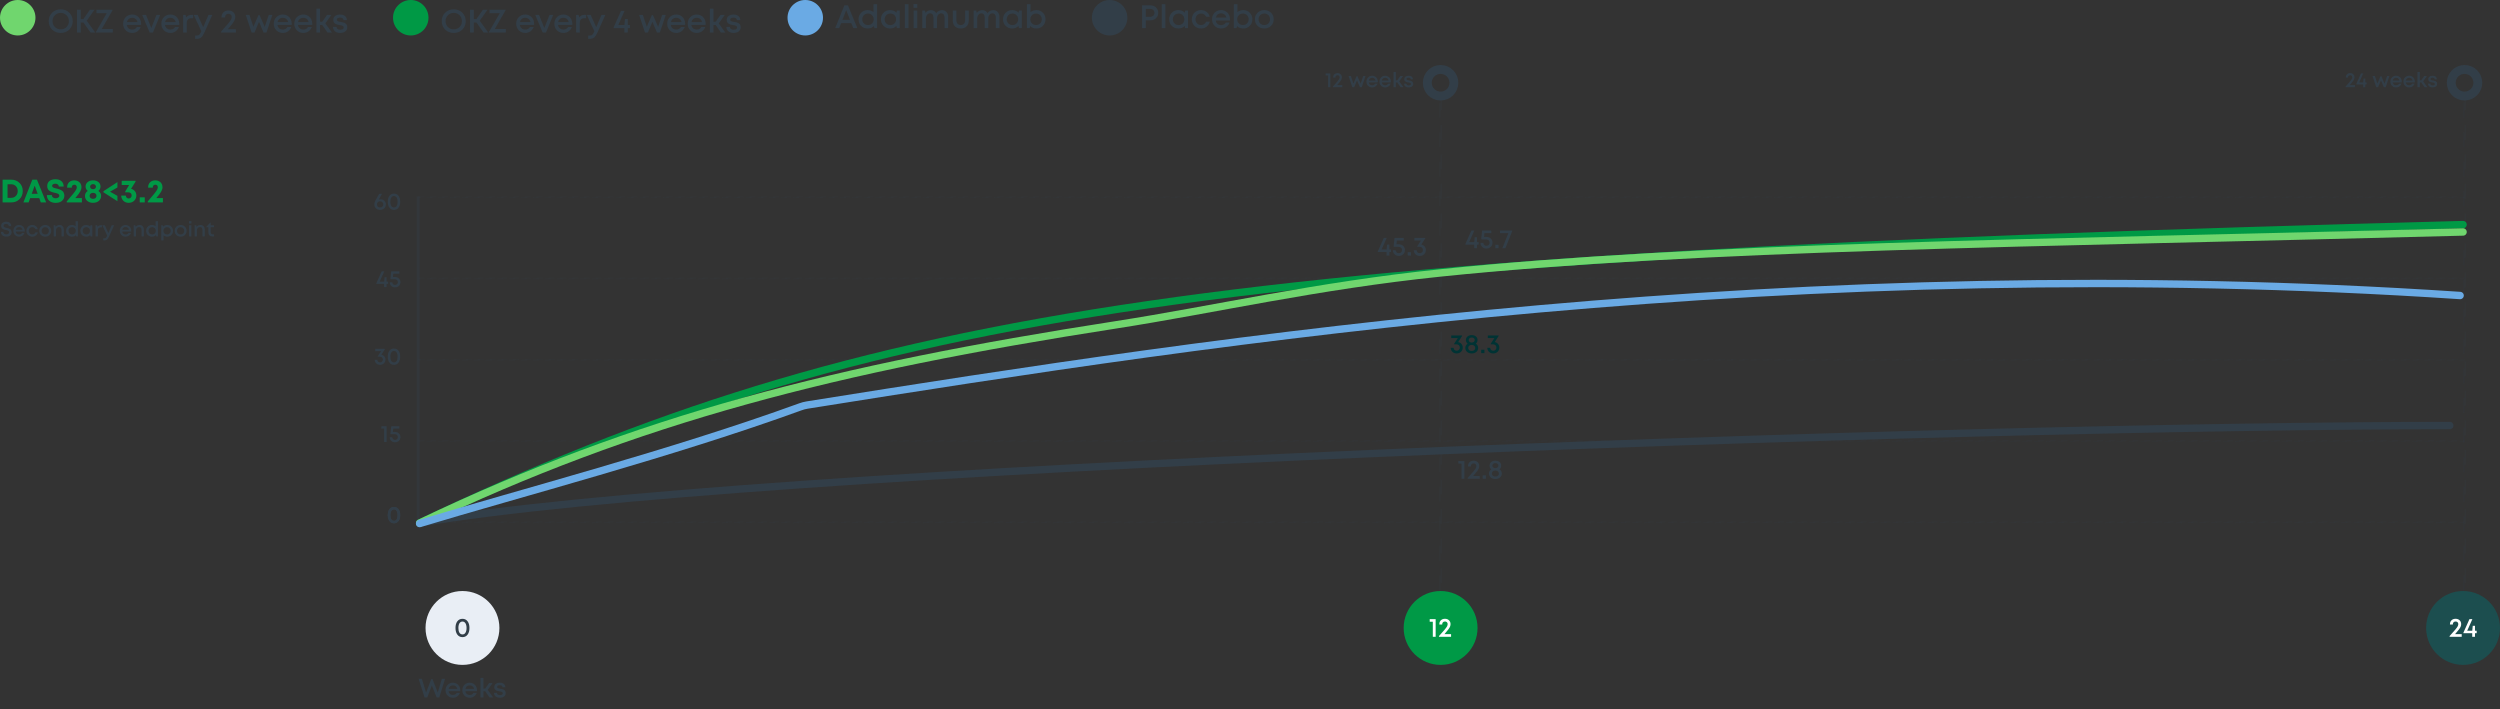 <?xml version="1.0" encoding="UTF-8"?> <svg xmlns="http://www.w3.org/2000/svg" width="1692" height="480" viewBox="0 0 1692 480" fill="none"><rect x="0" y="0" width="1692" height="480" fill="#333333" stroke="none"/><rect opacity="0.2" x="283.25" y="133.25" width="1384.5" height="0.5" stroke="#323E48" stroke-width="0.5" stroke-dasharray="4 4"></rect><rect opacity="0.2" x="283.25" y="188.25" width="1384.5" height="0.5" stroke="#323E48" stroke-width="0.5" stroke-dasharray="4 4"></rect><rect opacity="0.2" x="283.25" y="243.25" width="1384.5" height="0.5" stroke="#323E48" stroke-width="0.5" stroke-dasharray="4 4"></rect><rect opacity="0.2" x="283.25" y="298.25" width="1384.5" height="0.5" stroke="#323E48" stroke-width="0.5" stroke-dasharray="4 4"></rect><rect opacity="0.2" x="283.25" y="353.25" width="1384.5" height="0.5" stroke="#323E48" stroke-width="0.5" stroke-dasharray="4 4"></rect><circle cx="12" cy="12" r="12" fill="#70D66E"></circle><path d="M41.086 22.286C38.754 22.286 36.818 21.531 35.278 20.02C33.738 18.495 32.968 16.588 32.968 14.3C32.968 12.012 33.738 10.113 35.278 8.602C36.818 7.077 38.754 6.314 41.086 6.314C43.418 6.314 45.354 7.077 46.894 8.602C48.434 10.113 49.204 12.012 49.204 14.3C49.204 15.796 48.852 17.16 48.148 18.392C47.459 19.609 46.491 20.563 45.244 21.252C44.012 21.941 42.626 22.286 41.086 22.286ZM37.126 18.282C38.182 19.338 39.502 19.866 41.086 19.866C42.685 19.866 44.005 19.338 45.046 18.282C46.102 17.211 46.63 15.884 46.63 14.3C46.63 12.716 46.102 11.396 45.046 10.34C44.005 9.269 42.685 8.734 41.086 8.734C39.502 8.734 38.182 9.269 37.126 10.34C36.07 11.396 35.542 12.716 35.542 14.3C35.542 15.884 36.07 17.211 37.126 18.282ZM61.286 22L56.468 15.246H54.664V22H52.134V6.6H54.664V12.892H56.446L60.846 6.6H63.948L58.69 14.036L64.432 22H61.286ZM68.865 19.646H76.346V22H64.927V21.604L72.231 8.954H65.279V6.6H76.103V7.062L68.865 19.646ZM95.512 16.082C95.512 16.302 95.498 16.573 95.468 16.896H85.832C85.979 17.849 86.375 18.605 87.02 19.162C87.68 19.719 88.494 19.998 89.462 19.998C89.932 19.998 90.372 19.932 90.782 19.8C91.193 19.653 91.552 19.455 91.86 19.206C92.183 18.942 92.447 18.627 92.652 18.26H95.226C94.757 19.521 94.009 20.511 92.982 21.23C91.956 21.934 90.782 22.286 89.462 22.286C87.717 22.286 86.258 21.692 85.084 20.504C83.926 19.316 83.346 17.835 83.346 16.06C83.346 14.285 83.926 12.804 85.084 11.616C86.258 10.428 87.717 9.834 89.462 9.834C90.65 9.834 91.706 10.12 92.63 10.692C93.554 11.249 94.266 12.005 94.764 12.958C95.263 13.897 95.512 14.938 95.512 16.082ZM89.462 12.034C88.553 12.034 87.776 12.291 87.13 12.804C86.5 13.317 86.082 14.021 85.876 14.916H93.07C92.924 14.315 92.682 13.801 92.344 13.376C92.007 12.936 91.589 12.606 91.09 12.386C90.606 12.151 90.064 12.034 89.462 12.034ZM105.901 10.12H108.409L103.525 22H101.281L96.265 10.12H98.839L102.403 18.942L105.901 10.12ZM121.358 16.082C121.358 16.302 121.343 16.573 121.314 16.896H111.678C111.825 17.849 112.221 18.605 112.866 19.162C113.526 19.719 114.34 19.998 115.308 19.998C115.777 19.998 116.217 19.932 116.628 19.8C117.039 19.653 117.398 19.455 117.706 19.206C118.029 18.942 118.293 18.627 118.498 18.26H121.072C120.603 19.521 119.855 20.511 118.828 21.23C117.801 21.934 116.628 22.286 115.308 22.286C113.563 22.286 112.103 21.692 110.93 20.504C109.771 19.316 109.192 17.835 109.192 16.06C109.192 14.285 109.771 12.804 110.93 11.616C112.103 10.428 113.563 9.834 115.308 9.834C116.496 9.834 117.552 10.12 118.476 10.692C119.4 11.249 120.111 12.005 120.61 12.958C121.109 13.897 121.358 14.938 121.358 16.082ZM115.308 12.034C114.399 12.034 113.621 12.291 112.976 12.804C112.345 13.317 111.927 14.021 111.722 14.916H118.916C118.769 14.315 118.527 13.801 118.19 13.376C117.853 12.936 117.435 12.606 116.936 12.386C116.452 12.151 115.909 12.034 115.308 12.034ZM129.649 10.054H130.705V12.364H129.429C127.405 12.364 126.393 13.464 126.393 15.664V22H123.951V10.12H125.601L126.019 11.748C126.87 10.619 128.08 10.054 129.649 10.054ZM141.079 10.12H143.697L138.241 22.22C137.552 23.731 136.848 24.779 136.129 25.366C135.425 25.967 134.479 26.268 133.291 26.268H132.081V24.068H133.093C133.87 24.068 134.442 23.914 134.809 23.606C135.176 23.298 135.579 22.66 136.019 21.692L136.283 21.142L131.113 10.12H133.775L137.537 18.414L141.079 10.12ZM154.199 19.756H159.655V22H149.645V21.362C151.83 18.971 153.407 17.189 154.375 16.016C155.358 14.828 156.01 13.926 156.333 13.31C156.656 12.694 156.817 12.085 156.817 11.484C156.817 11.059 156.722 10.685 156.531 10.362C156.355 10.039 156.098 9.79 155.761 9.614C155.438 9.423 155.057 9.328 154.617 9.328C153.928 9.328 153.37 9.533 152.945 9.944C152.534 10.34 152.329 10.861 152.329 11.506V11.836H149.953V11.506C149.953 10.186 150.378 9.123 151.229 8.316C152.08 7.495 153.202 7.084 154.595 7.084C155.959 7.084 157.066 7.495 157.917 8.316C158.782 9.137 159.215 10.193 159.215 11.484C159.215 12.159 159.09 12.811 158.841 13.442C158.606 14.073 158.122 14.887 157.389 15.884C156.67 16.867 155.607 18.157 154.199 19.756ZM181.883 10.12H184.325L180.343 22H178.363L175.305 14.762L172.247 22H170.267L166.307 10.12H168.815L171.499 18.128L174.909 10.252H175.701L179.155 18.194L181.883 10.12ZM197.456 16.082C197.456 16.302 197.441 16.573 197.412 16.896H187.776C187.922 17.849 188.318 18.605 188.964 19.162C189.624 19.719 190.438 19.998 191.406 19.998C191.875 19.998 192.315 19.932 192.726 19.8C193.136 19.653 193.496 19.455 193.804 19.206C194.126 18.942 194.39 18.627 194.596 18.26H197.17C196.7 19.521 195.952 20.511 194.926 21.23C193.899 21.934 192.726 22.286 191.406 22.286C189.66 22.286 188.201 21.692 187.028 20.504C185.869 19.316 185.29 17.835 185.29 16.06C185.29 14.285 185.869 12.804 187.028 11.616C188.201 10.428 189.66 9.834 191.406 9.834C192.594 9.834 193.65 10.12 194.574 10.692C195.498 11.249 196.209 12.005 196.708 12.958C197.206 13.897 197.456 14.938 197.456 16.082ZM191.406 12.034C190.496 12.034 189.719 12.291 189.074 12.804C188.443 13.317 188.025 14.021 187.82 14.916H195.014C194.867 14.315 194.625 13.801 194.288 13.376C193.95 12.936 193.532 12.606 193.034 12.386C192.55 12.151 192.007 12.034 191.406 12.034ZM211.335 16.082C211.335 16.302 211.32 16.573 211.291 16.896H201.655C201.801 17.849 202.197 18.605 202.843 19.162C203.503 19.719 204.317 19.998 205.285 19.998C205.754 19.998 206.194 19.932 206.605 19.8C207.015 19.653 207.375 19.455 207.683 19.206C208.005 18.942 208.269 18.627 208.475 18.26H211.049C210.579 19.521 209.831 20.511 208.805 21.23C207.778 21.934 206.605 22.286 205.285 22.286C203.539 22.286 202.08 21.692 200.907 20.504C199.748 19.316 199.169 17.835 199.169 16.06C199.169 14.285 199.748 12.804 200.907 11.616C202.08 10.428 203.539 9.834 205.285 9.834C206.473 9.834 207.529 10.12 208.453 10.692C209.377 11.249 210.088 12.005 210.587 12.958C211.085 13.897 211.335 14.938 211.335 16.082ZM205.285 12.034C204.375 12.034 203.598 12.291 202.953 12.804C202.322 13.317 201.904 14.021 201.699 14.916H208.893C208.746 14.315 208.504 13.801 208.167 13.376C207.829 12.936 207.411 12.606 206.913 12.386C206.429 12.151 205.886 12.034 205.285 12.034ZM221.649 22L218.107 16.94H216.611V22H214.169V5.852H216.611V14.718H218.107L221.319 10.12H224.223L220.197 15.818L224.641 22H221.649ZM230.219 22.286C228.767 22.286 227.601 21.919 226.721 21.186C225.841 20.453 225.387 19.47 225.357 18.238H227.755C227.785 18.839 228.027 19.309 228.481 19.646C228.951 19.969 229.559 20.13 230.307 20.13C230.747 20.13 231.136 20.071 231.473 19.954C231.825 19.837 232.104 19.661 232.309 19.426C232.515 19.191 232.617 18.913 232.617 18.59C232.617 18.37 232.566 18.179 232.463 18.018C232.361 17.842 232.236 17.703 232.089 17.6C231.943 17.497 231.73 17.402 231.451 17.314C231.187 17.226 230.945 17.16 230.725 17.116C230.52 17.072 230.241 17.021 229.889 16.962C229.523 16.903 229.229 16.852 229.009 16.808C228.789 16.764 228.511 16.698 228.173 16.61C227.836 16.507 227.557 16.405 227.337 16.302C227.132 16.185 226.905 16.038 226.655 15.862C226.406 15.686 226.208 15.488 226.061 15.268C225.929 15.048 225.812 14.784 225.709 14.476C225.621 14.153 225.577 13.801 225.577 13.42C225.577 12.349 225.995 11.484 226.831 10.824C227.682 10.164 228.797 9.834 230.175 9.834C231.554 9.834 232.661 10.179 233.497 10.868C234.333 11.557 234.759 12.481 234.773 13.64H232.463C232.449 13.083 232.236 12.657 231.825 12.364C231.415 12.056 230.85 11.902 230.131 11.902C229.457 11.902 228.921 12.034 228.525 12.298C228.129 12.562 227.931 12.907 227.931 13.332C227.931 13.508 227.961 13.662 228.019 13.794C228.078 13.926 228.173 14.043 228.305 14.146C228.452 14.249 228.584 14.337 228.701 14.41C228.833 14.469 229.024 14.527 229.273 14.586C229.523 14.645 229.728 14.689 229.889 14.718C230.051 14.747 230.285 14.784 230.593 14.828C230.989 14.901 231.283 14.96 231.473 15.004C231.679 15.033 231.965 15.099 232.331 15.202C232.698 15.29 232.984 15.385 233.189 15.488C233.395 15.591 233.629 15.737 233.893 15.928C234.172 16.104 234.377 16.309 234.509 16.544C234.656 16.764 234.781 17.043 234.883 17.38C234.986 17.717 235.037 18.084 235.037 18.48C235.037 19.639 234.597 20.563 233.717 21.252C232.837 21.941 231.671 22.286 230.219 22.286Z" fill="#323E48"></path><circle cx="278" cy="12" r="12" fill="#009945"></circle><path d="M307.086 22.286C304.754 22.286 302.818 21.531 301.278 20.02C299.738 18.495 298.968 16.588 298.968 14.3C298.968 12.012 299.738 10.113 301.278 8.602C302.818 7.077 304.754 6.314 307.086 6.314C309.418 6.314 311.354 7.077 312.894 8.602C314.434 10.113 315.204 12.012 315.204 14.3C315.204 15.796 314.852 17.16 314.148 18.392C313.459 19.609 312.491 20.563 311.244 21.252C310.012 21.941 308.626 22.286 307.086 22.286ZM303.126 18.282C304.182 19.338 305.502 19.866 307.086 19.866C308.685 19.866 310.005 19.338 311.046 18.282C312.102 17.211 312.63 15.884 312.63 14.3C312.63 12.716 312.102 11.396 311.046 10.34C310.005 9.269 308.685 8.734 307.086 8.734C305.502 8.734 304.182 9.269 303.126 10.34C302.07 11.396 301.542 12.716 301.542 14.3C301.542 15.884 302.07 17.211 303.126 18.282ZM327.286 22L322.468 15.246H320.664V22H318.134V6.6H320.664V12.892H322.446L326.846 6.6H329.948L324.69 14.036L330.432 22H327.286ZM334.865 19.646H342.345V22H330.927V21.604L338.231 8.954H331.279V6.6H342.103V7.062L334.865 19.646ZM361.512 16.082C361.512 16.302 361.498 16.573 361.468 16.896H351.832C351.979 17.849 352.375 18.605 353.02 19.162C353.68 19.719 354.494 19.998 355.462 19.998C355.932 19.998 356.372 19.932 356.782 19.8C357.193 19.653 357.552 19.455 357.86 19.206C358.183 18.942 358.447 18.627 358.652 18.26H361.226C360.757 19.521 360.009 20.511 358.982 21.23C357.956 21.934 356.782 22.286 355.462 22.286C353.717 22.286 352.258 21.692 351.084 20.504C349.926 19.316 349.346 17.835 349.346 16.06C349.346 14.285 349.926 12.804 351.084 11.616C352.258 10.428 353.717 9.834 355.462 9.834C356.65 9.834 357.706 10.12 358.63 10.692C359.554 11.249 360.266 12.005 360.764 12.958C361.263 13.897 361.512 14.938 361.512 16.082ZM355.462 12.034C354.553 12.034 353.776 12.291 353.13 12.804C352.5 13.317 352.082 14.021 351.876 14.916H359.07C358.924 14.315 358.682 13.801 358.344 13.376C358.007 12.936 357.589 12.606 357.09 12.386C356.606 12.151 356.064 12.034 355.462 12.034ZM371.901 10.12H374.409L369.525 22H367.281L362.265 10.12H364.839L368.403 18.942L371.901 10.12ZM387.358 16.082C387.358 16.302 387.343 16.573 387.314 16.896H377.678C377.825 17.849 378.221 18.605 378.866 19.162C379.526 19.719 380.34 19.998 381.308 19.998C381.777 19.998 382.217 19.932 382.628 19.8C383.039 19.653 383.398 19.455 383.706 19.206C384.029 18.942 384.293 18.627 384.498 18.26H387.072C386.603 19.521 385.855 20.511 384.828 21.23C383.801 21.934 382.628 22.286 381.308 22.286C379.563 22.286 378.103 21.692 376.93 20.504C375.771 19.316 375.192 17.835 375.192 16.06C375.192 14.285 375.771 12.804 376.93 11.616C378.103 10.428 379.563 9.834 381.308 9.834C382.496 9.834 383.552 10.12 384.476 10.692C385.4 11.249 386.111 12.005 386.61 12.958C387.109 13.897 387.358 14.938 387.358 16.082ZM381.308 12.034C380.399 12.034 379.621 12.291 378.976 12.804C378.345 13.317 377.927 14.021 377.722 14.916H384.916C384.769 14.315 384.527 13.801 384.19 13.376C383.853 12.936 383.435 12.606 382.936 12.386C382.452 12.151 381.909 12.034 381.308 12.034ZM395.649 10.054H396.705V12.364H395.429C393.405 12.364 392.393 13.464 392.393 15.664V22H389.951V10.12H391.601L392.019 11.748C392.87 10.619 394.08 10.054 395.649 10.054ZM407.079 10.12H409.697L404.241 22.22C403.552 23.731 402.848 24.779 402.129 25.366C401.425 25.967 400.479 26.268 399.291 26.268H398.081V24.068H399.093C399.87 24.068 400.442 23.914 400.809 23.606C401.176 23.298 401.579 22.66 402.019 21.692L402.283 21.142L397.113 10.12H399.775L403.537 18.414L407.079 10.12ZM426.271 16.94V19.03H424.863V22H422.575V19.03H415.293V18.546L420.287 7.37H422.707L418.439 16.94H422.619L423.015 12.87H424.863V16.94H426.271ZM448.141 10.12H450.583L446.601 22H444.621L441.563 14.762L438.505 22H436.525L432.565 10.12H435.073L437.757 18.128L441.167 10.252H441.959L445.413 18.194L448.141 10.12ZM463.713 16.082C463.713 16.302 463.699 16.573 463.669 16.896H454.033C454.18 17.849 454.576 18.605 455.221 19.162C455.881 19.719 456.695 19.998 457.663 19.998C458.133 19.998 458.573 19.932 458.983 19.8C459.394 19.653 459.753 19.455 460.061 19.206C460.384 18.942 460.648 18.627 460.853 18.26H463.427C462.958 19.521 462.21 20.511 461.183 21.23C460.157 21.934 458.983 22.286 457.663 22.286C455.918 22.286 454.459 21.692 453.285 20.504C452.127 19.316 451.547 17.835 451.547 16.06C451.547 14.285 452.127 12.804 453.285 11.616C454.459 10.428 455.918 9.834 457.663 9.834C458.851 9.834 459.907 10.12 460.831 10.692C461.755 11.249 462.467 12.005 462.965 12.958C463.464 13.897 463.713 14.938 463.713 16.082ZM457.663 12.034C456.754 12.034 455.977 12.291 455.331 12.804C454.701 13.317 454.283 14.021 454.077 14.916H461.271C461.125 14.315 460.883 13.801 460.545 13.376C460.208 12.936 459.79 12.606 459.291 12.386C458.807 12.151 458.265 12.034 457.663 12.034ZM477.592 16.082C477.592 16.302 477.578 16.573 477.548 16.896H467.912C468.059 17.849 468.455 18.605 469.1 19.162C469.76 19.719 470.574 19.998 471.542 19.998C472.012 19.998 472.452 19.932 472.862 19.8C473.273 19.653 473.632 19.455 473.94 19.206C474.263 18.942 474.527 18.627 474.732 18.26H477.306C476.837 19.521 476.089 20.511 475.062 21.23C474.036 21.934 472.862 22.286 471.542 22.286C469.797 22.286 468.338 21.692 467.164 20.504C466.006 19.316 465.426 17.835 465.426 16.06C465.426 14.285 466.006 12.804 467.164 11.616C468.338 10.428 469.797 9.834 471.542 9.834C472.73 9.834 473.786 10.12 474.71 10.692C475.634 11.249 476.346 12.005 476.844 12.958C477.343 13.897 477.592 14.938 477.592 16.082ZM471.542 12.034C470.633 12.034 469.856 12.291 469.21 12.804C468.58 13.317 468.162 14.021 467.956 14.916H475.15C475.004 14.315 474.762 13.801 474.424 13.376C474.087 12.936 473.669 12.606 473.17 12.386C472.686 12.151 472.144 12.034 471.542 12.034ZM487.907 22L484.365 16.94H482.869V22H480.427V5.852H482.869V14.718H484.365L487.577 10.12H490.481L486.455 15.818L490.899 22H487.907ZM496.477 22.286C495.025 22.286 493.859 21.919 492.979 21.186C492.099 20.453 491.645 19.47 491.615 18.238H494.013C494.043 18.839 494.285 19.309 494.739 19.646C495.209 19.969 495.817 20.13 496.565 20.13C497.005 20.13 497.394 20.071 497.731 19.954C498.083 19.837 498.362 19.661 498.567 19.426C498.773 19.191 498.875 18.913 498.875 18.59C498.875 18.37 498.824 18.179 498.721 18.018C498.619 17.842 498.494 17.703 498.347 17.6C498.201 17.497 497.988 17.402 497.709 17.314C497.445 17.226 497.203 17.16 496.983 17.116C496.778 17.072 496.499 17.021 496.147 16.962C495.781 16.903 495.487 16.852 495.267 16.808C495.047 16.764 494.769 16.698 494.431 16.61C494.094 16.507 493.815 16.405 493.595 16.302C493.39 16.185 493.163 16.038 492.913 15.862C492.664 15.686 492.466 15.488 492.319 15.268C492.187 15.048 492.07 14.784 491.967 14.476C491.879 14.153 491.835 13.801 491.835 13.42C491.835 12.349 492.253 11.484 493.089 10.824C493.94 10.164 495.055 9.834 496.433 9.834C497.812 9.834 498.919 10.179 499.755 10.868C500.591 11.557 501.017 12.481 501.031 13.64H498.721C498.707 13.083 498.494 12.657 498.083 12.364C497.673 12.056 497.108 11.902 496.389 11.902C495.715 11.902 495.179 12.034 494.783 12.298C494.387 12.562 494.189 12.907 494.189 13.332C494.189 13.508 494.219 13.662 494.277 13.794C494.336 13.926 494.431 14.043 494.563 14.146C494.71 14.249 494.842 14.337 494.959 14.41C495.091 14.469 495.282 14.527 495.531 14.586C495.781 14.645 495.986 14.689 496.147 14.718C496.309 14.747 496.543 14.784 496.851 14.828C497.247 14.901 497.541 14.96 497.731 15.004C497.937 15.033 498.223 15.099 498.589 15.202C498.956 15.29 499.242 15.385 499.447 15.488C499.653 15.591 499.887 15.737 500.151 15.928C500.43 16.104 500.635 16.309 500.767 16.544C500.914 16.764 501.039 17.043 501.141 17.38C501.244 17.717 501.295 18.084 501.295 18.48C501.295 19.639 500.855 20.563 499.975 21.252C499.095 21.941 497.929 22.286 496.477 22.286Z" fill="#323E48"></path><circle cx="545" cy="12" r="12" fill="#6AAAE4"></circle><path d="M577.496 19L576.154 15.656H569.29L567.97 19H565.286L571.49 3.6H573.866L580.224 19H577.496ZM572.7 6.9L570.17 13.39H575.274L572.7 6.9ZM591.167 2.852H593.609V19H591.761L591.453 17.658C590.309 18.743 588.908 19.286 587.251 19.286C585.462 19.286 583.98 18.699 582.807 17.526C581.648 16.338 581.069 14.849 581.069 13.06C581.069 11.271 581.648 9.789 582.807 8.616C583.98 7.428 585.462 6.834 587.251 6.834C588.762 6.834 590.067 7.296 591.167 8.22V2.852ZM584.677 15.854C585.41 16.587 586.334 16.954 587.449 16.954C588.564 16.954 589.488 16.587 590.221 15.854C590.969 15.106 591.343 14.175 591.343 13.06C591.343 12.327 591.174 11.667 590.837 11.08C590.5 10.479 590.03 10.009 589.429 9.672C588.842 9.335 588.182 9.166 587.449 9.166C586.716 9.166 586.048 9.335 585.447 9.672C584.86 10.009 584.398 10.479 584.061 11.08C583.738 11.667 583.577 12.327 583.577 13.06C583.577 14.175 583.944 15.106 584.677 15.854ZM607.039 7.12H608.931V19H606.951L606.709 17.548C605.565 18.707 604.135 19.286 602.419 19.286C600.645 19.286 599.163 18.692 597.975 17.504C596.802 16.316 596.215 14.835 596.215 13.06C596.215 11.271 596.802 9.789 597.975 8.616C599.163 7.428 600.645 6.834 602.419 6.834C604.165 6.834 605.609 7.421 606.753 8.594L607.039 7.12ZM599.801 15.854C600.549 16.587 601.481 16.954 602.595 16.954C603.725 16.954 604.649 16.587 605.367 15.854C606.101 15.106 606.467 14.175 606.467 13.06C606.467 11.931 606.101 10.999 605.367 10.266C604.649 9.533 603.725 9.166 602.595 9.166C601.862 9.166 601.195 9.335 600.593 9.672C600.007 10.009 599.545 10.479 599.207 11.08C598.87 11.667 598.701 12.327 598.701 13.06C598.701 14.175 599.068 15.106 599.801 15.854ZM612.414 19V2.852H614.856V19H612.414ZM618.278 5.272V2.764H620.808V5.272H618.278ZM618.322 19V7.12H620.764V19H618.322ZM637.518 6.856C638.765 6.856 639.777 7.281 640.554 8.132C641.332 8.983 641.72 10.09 641.72 11.454V19H639.278V12.048C639.278 11.417 639.183 10.875 638.992 10.42C638.816 9.965 638.552 9.621 638.2 9.386C637.863 9.151 637.452 9.034 636.968 9.034C636.162 9.034 635.494 9.364 634.966 10.024C634.438 10.669 634.174 11.498 634.174 12.51V19H631.776V12.048C631.776 11.08 631.578 10.339 631.182 9.826C630.786 9.298 630.214 9.034 629.466 9.034C628.674 9.034 628.007 9.364 627.464 10.024C626.936 10.669 626.672 11.498 626.672 12.51V19H624.23V7.12H625.968L626.386 8.66C626.841 8.088 627.391 7.648 628.036 7.34C628.682 7.017 629.364 6.856 630.082 6.856C630.874 6.856 631.578 7.039 632.194 7.406C632.81 7.773 633.294 8.279 633.646 8.924C634.072 8.279 634.629 7.773 635.318 7.406C636.008 7.039 636.741 6.856 637.518 6.856ZM650.241 19.286C648.613 19.286 647.308 18.802 646.325 17.834C645.342 16.866 644.851 15.583 644.851 13.984V7.12H647.293V13.632C647.293 14.673 647.557 15.487 648.085 16.074C648.613 16.661 649.332 16.954 650.241 16.954C651.165 16.954 651.891 16.661 652.419 16.074C652.947 15.473 653.211 14.659 653.211 13.632V7.12H655.653V13.984C655.653 15.583 655.162 16.866 654.179 17.834C653.196 18.802 651.884 19.286 650.241 19.286ZM672.215 6.856C673.462 6.856 674.474 7.281 675.251 8.132C676.029 8.983 676.417 10.09 676.417 11.454V19H673.975V12.048C673.975 11.417 673.88 10.875 673.689 10.42C673.513 9.965 673.249 9.621 672.897 9.386C672.56 9.151 672.149 9.034 671.665 9.034C670.859 9.034 670.191 9.364 669.663 10.024C669.135 10.669 668.871 11.498 668.871 12.51V19H666.473V12.048C666.473 11.08 666.275 10.339 665.879 9.826C665.483 9.298 664.911 9.034 664.163 9.034C663.371 9.034 662.704 9.364 662.161 10.024C661.633 10.669 661.369 11.498 661.369 12.51V19H658.927V7.12H660.665L661.083 8.66C661.538 8.088 662.088 7.648 662.733 7.34C663.379 7.017 664.061 6.856 664.779 6.856C665.571 6.856 666.275 7.039 666.891 7.406C667.507 7.773 667.991 8.279 668.343 8.924C668.769 8.279 669.326 7.773 670.015 7.406C670.705 7.039 671.438 6.856 672.215 6.856ZM689.668 7.12H691.56V19H689.58L689.338 17.548C688.194 18.707 686.764 19.286 685.048 19.286C683.274 19.286 681.792 18.692 680.604 17.504C679.431 16.316 678.844 14.835 678.844 13.06C678.844 11.271 679.431 9.789 680.604 8.616C681.792 7.428 683.274 6.834 685.048 6.834C686.794 6.834 688.238 7.421 689.382 8.594L689.668 7.12ZM682.43 15.854C683.178 16.587 684.11 16.954 685.224 16.954C686.354 16.954 687.278 16.587 687.996 15.854C688.73 15.106 689.096 14.175 689.096 13.06C689.096 11.931 688.73 10.999 687.996 10.266C687.278 9.533 686.354 9.166 685.224 9.166C684.491 9.166 683.824 9.335 683.222 9.672C682.636 10.009 682.174 10.479 681.836 11.08C681.499 11.667 681.33 12.327 681.33 13.06C681.33 14.175 681.697 15.106 682.43 15.854ZM701.401 6.834C703.19 6.834 704.664 7.428 705.823 8.616C706.996 9.789 707.583 11.271 707.583 13.06C707.583 14.849 706.996 16.338 705.823 17.526C704.664 18.699 703.19 19.286 701.401 19.286C699.743 19.286 698.343 18.743 697.199 17.658L696.891 19H695.043V2.852H697.485V8.22C698.585 7.296 699.89 6.834 701.401 6.834ZM698.409 15.832C699.157 16.58 700.088 16.954 701.203 16.954C702.317 16.954 703.241 16.587 703.975 15.854C704.708 15.106 705.075 14.175 705.075 13.06C705.075 11.945 704.708 11.021 703.975 10.288C703.241 9.54 702.317 9.166 701.203 9.166C700.469 9.166 699.802 9.335 699.201 9.672C698.614 10.009 698.152 10.479 697.815 11.08C697.477 11.667 697.309 12.327 697.309 13.06C697.309 14.16 697.675 15.084 698.409 15.832Z" fill="#323E48"></path><circle cx="751" cy="12" r="12" fill="#323E48"></circle><path d="M778.656 3.6C779.639 3.6 780.526 3.82 781.318 4.26C782.125 4.7 782.755 5.309 783.21 6.086C783.665 6.863 783.892 7.729 783.892 8.682C783.892 10.134 783.393 11.344 782.396 12.312C781.399 13.28 780.152 13.764 778.656 13.764H775.488V19H772.958V3.6H778.656ZM778.524 11.366C778.935 11.366 779.309 11.3 779.646 11.168C779.998 11.036 780.299 10.853 780.548 10.618C780.797 10.383 780.988 10.097 781.12 9.76C781.267 9.423 781.34 9.063 781.34 8.682C781.34 8.169 781.215 7.714 780.966 7.318C780.731 6.907 780.401 6.585 779.976 6.35C779.551 6.115 779.067 5.998 778.524 5.998H775.488V11.366H778.524ZM786.273 19V2.852H788.715V19H786.273ZM802.125 7.12H804.017V19H802.037L801.795 17.548C800.651 18.707 799.221 19.286 797.505 19.286C795.731 19.286 794.249 18.692 793.061 17.504C791.888 16.316 791.301 14.835 791.301 13.06C791.301 11.271 791.888 9.789 793.061 8.616C794.249 7.428 795.731 6.834 797.505 6.834C799.251 6.834 800.695 7.421 801.839 8.594L802.125 7.12ZM794.887 15.854C795.635 16.587 796.567 16.954 797.681 16.954C798.811 16.954 799.735 16.587 800.453 15.854C801.187 15.106 801.553 14.175 801.553 13.06C801.553 11.931 801.187 10.999 800.453 10.266C799.735 9.533 798.811 9.166 797.681 9.166C796.948 9.166 796.281 9.335 795.679 9.672C795.093 10.009 794.631 10.479 794.293 11.08C793.956 11.667 793.787 12.327 793.787 13.06C793.787 14.175 794.154 15.106 794.887 15.854ZM812.846 19.286C811.086 19.286 809.604 18.692 808.402 17.504C807.214 16.301 806.62 14.82 806.62 13.06C806.62 11.285 807.214 9.804 808.402 8.616C809.604 7.428 811.093 6.834 812.868 6.834C814.32 6.834 815.581 7.245 816.652 8.066C817.722 8.887 818.419 9.98 818.742 11.344H816.322C816.014 10.669 815.552 10.141 814.936 9.76C814.32 9.364 813.623 9.166 812.846 9.166C812.156 9.166 811.526 9.335 810.954 9.672C810.382 10.009 809.927 10.479 809.59 11.08C809.267 11.667 809.106 12.327 809.106 13.06C809.106 14.16 809.465 15.084 810.184 15.832C810.902 16.58 811.79 16.954 812.846 16.954C813.623 16.954 814.312 16.756 814.914 16.36C815.53 15.964 815.999 15.399 816.322 14.666H818.786C818.448 16.059 817.737 17.181 816.652 18.032C815.581 18.868 814.312 19.286 812.846 19.286ZM832.471 13.082C832.471 13.302 832.457 13.573 832.427 13.896H822.791C822.938 14.849 823.334 15.605 823.979 16.162C824.639 16.719 825.453 16.998 826.421 16.998C826.891 16.998 827.331 16.932 827.741 16.8C828.152 16.653 828.511 16.455 828.819 16.206C829.142 15.942 829.406 15.627 829.611 15.26H832.185C831.716 16.521 830.968 17.511 829.941 18.23C828.915 18.934 827.741 19.286 826.421 19.286C824.676 19.286 823.217 18.692 822.043 17.504C820.885 16.316 820.305 14.835 820.305 13.06C820.305 11.285 820.885 9.804 822.043 8.616C823.217 7.428 824.676 6.834 826.421 6.834C827.609 6.834 828.665 7.12 829.589 7.692C830.513 8.249 831.225 9.005 831.723 9.958C832.222 10.897 832.471 11.938 832.471 13.082ZM826.421 9.034C825.512 9.034 824.735 9.291 824.089 9.804C823.459 10.317 823.041 11.021 822.835 11.916H830.029C829.883 11.315 829.641 10.801 829.303 10.376C828.966 9.936 828.548 9.606 828.049 9.386C827.565 9.151 827.023 9.034 826.421 9.034ZM841.422 6.834C843.212 6.834 844.686 7.428 845.844 8.616C847.018 9.789 847.604 11.271 847.604 13.06C847.604 14.849 847.018 16.338 845.844 17.526C844.686 18.699 843.212 19.286 841.422 19.286C839.765 19.286 838.364 18.743 837.22 17.658L836.912 19H835.064V2.852H837.506V8.22C838.606 7.296 839.912 6.834 841.422 6.834ZM838.43 15.832C839.178 16.58 840.11 16.954 841.224 16.954C842.339 16.954 843.263 16.587 843.996 15.854C844.73 15.106 845.096 14.175 845.096 13.06C845.096 11.945 844.73 11.021 843.996 10.288C843.263 9.54 842.339 9.166 841.224 9.166C840.491 9.166 839.824 9.335 839.222 9.672C838.636 10.009 838.174 10.479 837.836 11.08C837.499 11.667 837.33 12.327 837.33 13.06C837.33 14.16 837.697 15.084 838.43 15.832ZM860.221 17.526C859.018 18.699 857.507 19.286 855.689 19.286C853.87 19.286 852.352 18.699 851.135 17.526C849.932 16.338 849.331 14.849 849.331 13.06C849.331 11.887 849.602 10.823 850.145 9.87C850.702 8.917 851.465 8.176 852.433 7.648C853.415 7.105 854.501 6.834 855.689 6.834C856.877 6.834 857.955 7.105 858.923 7.648C859.905 8.176 860.668 8.917 861.211 9.87C861.768 10.823 862.047 11.887 862.047 13.06C862.047 14.849 861.438 16.338 860.221 17.526ZM855.689 16.954C856.437 16.954 857.104 16.793 857.691 16.47C858.277 16.133 858.732 15.671 859.055 15.084C859.392 14.483 859.561 13.808 859.561 13.06C859.561 11.931 859.194 10.999 858.461 10.266C857.742 9.533 856.818 9.166 855.689 9.166C854.559 9.166 853.628 9.533 852.895 10.266C852.176 10.999 851.817 11.931 851.817 13.06C851.817 14.189 852.176 15.121 852.895 15.854C853.628 16.587 854.559 16.954 855.689 16.954Z" fill="#323E48"></path><rect opacity="0.2" x="1667.5" y="65.5" width="1" height="346" stroke="#323E48" stroke-dasharray="10 10"></rect><rect opacity="0.2" x="974.5" y="65.5" width="1" height="346" stroke="#323E48" stroke-dasharray="10 10"></rect><circle cx="313" cy="425" r="25" fill="#E9EEF5"></circle><circle cx="975" cy="425" r="25" fill="#009946"></circle><circle cx="1667" cy="425" r="25" fill="#1C4E4F"></circle><path d="M299.074 459.4H301.234L297.31 472H295.474L292.288 463.864L289.174 472H287.338L283.324 459.4H285.52L288.364 468.706L291.892 459.58H292.666L296.284 468.706L299.074 459.4ZM311.498 467.158C311.498 467.338 311.486 467.56 311.462 467.824H303.578C303.698 468.604 304.022 469.222 304.55 469.678C305.09 470.134 305.756 470.362 306.548 470.362C306.932 470.362 307.292 470.308 307.628 470.2C307.964 470.08 308.258 469.918 308.51 469.714C308.774 469.498 308.99 469.24 309.158 468.94H311.264C310.88 469.972 310.268 470.782 309.428 471.37C308.588 471.946 307.628 472.234 306.548 472.234C305.12 472.234 303.926 471.748 302.966 470.776C302.018 469.804 301.544 468.592 301.544 467.14C301.544 465.688 302.018 464.476 302.966 463.504C303.926 462.532 305.12 462.046 306.548 462.046C307.52 462.046 308.384 462.28 309.14 462.748C309.896 463.204 310.478 463.822 310.886 464.602C311.294 465.37 311.498 466.222 311.498 467.158ZM306.548 463.846C305.804 463.846 305.168 464.056 304.64 464.476C304.124 464.896 303.782 465.472 303.614 466.204H309.5C309.38 465.712 309.182 465.292 308.906 464.944C308.63 464.584 308.288 464.314 307.88 464.134C307.484 463.942 307.04 463.846 306.548 463.846ZM322.853 467.158C322.853 467.338 322.841 467.56 322.817 467.824H314.933C315.053 468.604 315.377 469.222 315.905 469.678C316.445 470.134 317.111 470.362 317.903 470.362C318.287 470.362 318.647 470.308 318.983 470.2C319.319 470.08 319.613 469.918 319.865 469.714C320.129 469.498 320.345 469.24 320.513 468.94H322.619C322.235 469.972 321.623 470.782 320.783 471.37C319.943 471.946 318.983 472.234 317.903 472.234C316.475 472.234 315.281 471.748 314.321 470.776C313.373 469.804 312.899 468.592 312.899 467.14C312.899 465.688 313.373 464.476 314.321 463.504C315.281 462.532 316.475 462.046 317.903 462.046C318.875 462.046 319.739 462.28 320.495 462.748C321.251 463.204 321.833 463.822 322.241 464.602C322.649 465.37 322.853 466.222 322.853 467.158ZM317.903 463.846C317.159 463.846 316.523 464.056 315.995 464.476C315.479 464.896 315.137 465.472 314.969 466.204H320.855C320.735 465.712 320.537 465.292 320.261 464.944C319.985 464.584 319.643 464.314 319.235 464.134C318.839 463.942 318.395 463.846 317.903 463.846ZM331.293 472L328.395 467.86H327.171V472H325.173V458.788H327.171V466.042H328.395L331.023 462.28H333.399L330.105 466.942L333.741 472H331.293ZM338.305 472.234C337.117 472.234 336.163 471.934 335.443 471.334C334.723 470.734 334.351 469.93 334.327 468.922H336.289C336.313 469.414 336.511 469.798 336.883 470.074C337.267 470.338 337.765 470.47 338.377 470.47C338.737 470.47 339.055 470.422 339.331 470.326C339.619 470.23 339.847 470.086 340.015 469.894C340.183 469.702 340.267 469.474 340.267 469.21C340.267 469.03 340.225 468.874 340.141 468.742C340.057 468.598 339.955 468.484 339.835 468.4C339.715 468.316 339.541 468.238 339.313 468.166C339.097 468.094 338.899 468.04 338.719 468.004C338.551 467.968 338.323 467.926 338.035 467.878C337.735 467.83 337.495 467.788 337.315 467.752C337.135 467.716 336.907 467.662 336.631 467.59C336.355 467.506 336.127 467.422 335.947 467.338C335.779 467.242 335.593 467.122 335.389 466.978C335.185 466.834 335.023 466.672 334.903 466.492C334.795 466.312 334.699 466.096 334.615 465.844C334.543 465.58 334.507 465.292 334.507 464.98C334.507 464.104 334.849 463.396 335.533 462.856C336.229 462.316 337.141 462.046 338.269 462.046C339.397 462.046 340.303 462.328 340.987 462.892C341.671 463.456 342.019 464.212 342.031 465.16H340.141C340.129 464.704 339.955 464.356 339.619 464.116C339.283 463.864 338.821 463.738 338.233 463.738C337.681 463.738 337.243 463.846 336.919 464.062C336.595 464.278 336.433 464.56 336.433 464.908C336.433 465.052 336.457 465.178 336.505 465.286C336.553 465.394 336.631 465.49 336.739 465.574C336.859 465.658 336.967 465.73 337.063 465.79C337.171 465.838 337.327 465.886 337.531 465.934C337.735 465.982 337.903 466.018 338.035 466.042C338.167 466.066 338.359 466.096 338.611 466.132C338.935 466.192 339.175 466.24 339.331 466.276C339.499 466.3 339.733 466.354 340.033 466.438C340.333 466.51 340.567 466.588 340.735 466.672C340.903 466.756 341.095 466.876 341.311 467.032C341.539 467.176 341.707 467.344 341.815 467.536C341.935 467.716 342.037 467.944 342.121 468.22C342.205 468.496 342.247 468.796 342.247 469.12C342.247 470.068 341.887 470.824 341.167 471.388C340.447 471.952 339.493 472.234 338.305 472.234Z" fill="#323E48"></path><path d="M967.621 419.03H971.653V431H969.727V420.776H967.621V419.03ZM977.625 429.164H982.089V431H973.899V430.478C975.687 428.522 976.977 427.064 977.769 426.104C978.573 425.132 979.107 424.394 979.371 423.89C979.635 423.386 979.767 422.888 979.767 422.396C979.767 422.048 979.689 421.742 979.533 421.478C979.389 421.214 979.179 421.01 978.903 420.866C978.639 420.71 978.327 420.632 977.967 420.632C977.403 420.632 976.947 420.8 976.599 421.136C976.263 421.46 976.095 421.886 976.095 422.414V422.684H974.151V422.414C974.151 421.334 974.499 420.464 975.195 419.804C975.891 419.132 976.809 418.796 977.949 418.796C979.065 418.796 979.971 419.132 980.667 419.804C981.375 420.476 981.729 421.34 981.729 422.396C981.729 422.948 981.627 423.482 981.423 423.998C981.231 424.514 980.835 425.18 980.235 425.996C979.647 426.8 978.777 427.856 977.625 429.164Z" fill="white"></path><path d="M897.222 49.69H900.358V59H898.86V51.048H897.222V49.69ZM905.003 57.572H908.475V59H902.105V58.594C903.496 57.073 904.499 55.939 905.115 55.192C905.741 54.436 906.156 53.862 906.361 53.47C906.567 53.078 906.669 52.691 906.669 52.308C906.669 52.037 906.609 51.799 906.487 51.594C906.375 51.389 906.212 51.23 905.997 51.118C905.792 50.997 905.549 50.936 905.269 50.936C904.831 50.936 904.476 51.067 904.205 51.328C903.944 51.58 903.813 51.911 903.813 52.322V52.532H902.301V52.322C902.301 51.482 902.572 50.805 903.113 50.292C903.655 49.769 904.369 49.508 905.255 49.508C906.123 49.508 906.828 49.769 907.369 50.292C907.92 50.815 908.195 51.487 908.195 52.308C908.195 52.737 908.116 53.153 907.957 53.554C907.808 53.955 907.5 54.473 907.033 55.108C906.576 55.733 905.899 56.555 905.003 57.572ZM922.62 51.44H924.174L921.64 59H920.38L918.434 54.394L916.488 59H915.228L912.708 51.44H914.304L916.012 56.536L918.182 51.524H918.686L920.884 56.578L922.62 51.44ZM932.53 55.234C932.53 55.374 932.521 55.547 932.502 55.752H926.37C926.464 56.359 926.716 56.839 927.126 57.194C927.546 57.549 928.064 57.726 928.68 57.726C928.979 57.726 929.259 57.684 929.52 57.6C929.782 57.507 930.01 57.381 930.206 57.222C930.412 57.054 930.58 56.853 930.71 56.62H932.348C932.05 57.423 931.574 58.053 930.92 58.51C930.267 58.958 929.52 59.182 928.68 59.182C927.57 59.182 926.641 58.804 925.894 58.048C925.157 57.292 924.788 56.349 924.788 55.22C924.788 54.091 925.157 53.148 925.894 52.392C926.641 51.636 927.57 51.258 928.68 51.258C929.436 51.258 930.108 51.44 930.696 51.804C931.284 52.159 931.737 52.639 932.054 53.246C932.372 53.843 932.53 54.506 932.53 55.234ZM928.68 52.658C928.102 52.658 927.607 52.821 927.196 53.148C926.795 53.475 926.529 53.923 926.398 54.492H930.976C930.883 54.109 930.729 53.783 930.514 53.512C930.3 53.232 930.034 53.022 929.716 52.882C929.408 52.733 929.063 52.658 928.68 52.658ZM941.362 55.234C941.362 55.374 941.353 55.547 941.334 55.752H935.202C935.296 56.359 935.548 56.839 935.958 57.194C936.378 57.549 936.896 57.726 937.512 57.726C937.811 57.726 938.091 57.684 938.352 57.6C938.614 57.507 938.842 57.381 939.038 57.222C939.244 57.054 939.412 56.853 939.542 56.62H941.18C940.882 57.423 940.406 58.053 939.752 58.51C939.099 58.958 938.352 59.182 937.512 59.182C936.402 59.182 935.473 58.804 934.726 58.048C933.989 57.292 933.62 56.349 933.62 55.22C933.62 54.091 933.989 53.148 934.726 52.392C935.473 51.636 936.402 51.258 937.512 51.258C938.268 51.258 938.94 51.44 939.528 51.804C940.116 52.159 940.569 52.639 940.886 53.246C941.204 53.843 941.362 54.506 941.362 55.234ZM937.512 52.658C936.934 52.658 936.439 52.821 936.028 53.148C935.627 53.475 935.361 53.923 935.23 54.492H939.808C939.715 54.109 939.561 53.783 939.346 53.512C939.132 53.232 938.866 53.022 938.548 52.882C938.24 52.733 937.895 52.658 937.512 52.658ZM947.926 59L945.672 55.78H944.72V59H943.166V48.724H944.72V54.366H945.672L947.716 51.44H949.564L947.002 55.066L949.83 59H947.926ZM953.38 59.182C952.456 59.182 951.714 58.949 951.154 58.482C950.594 58.015 950.305 57.39 950.286 56.606H951.812C951.831 56.989 951.985 57.287 952.274 57.502C952.573 57.707 952.96 57.81 953.436 57.81C953.716 57.81 953.963 57.773 954.178 57.698C954.402 57.623 954.579 57.511 954.71 57.362C954.841 57.213 954.906 57.035 954.906 56.83C954.906 56.69 954.873 56.569 954.808 56.466C954.743 56.354 954.663 56.265 954.57 56.2C954.477 56.135 954.341 56.074 954.164 56.018C953.996 55.962 953.842 55.92 953.702 55.892C953.571 55.864 953.394 55.831 953.17 55.794C952.937 55.757 952.75 55.724 952.61 55.696C952.47 55.668 952.293 55.626 952.078 55.57C951.863 55.505 951.686 55.439 951.546 55.374C951.415 55.299 951.271 55.206 951.112 55.094C950.953 54.982 950.827 54.856 950.734 54.716C950.65 54.576 950.575 54.408 950.51 54.212C950.454 54.007 950.426 53.783 950.426 53.54C950.426 52.859 950.692 52.308 951.224 51.888C951.765 51.468 952.475 51.258 953.352 51.258C954.229 51.258 954.934 51.477 955.466 51.916C955.998 52.355 956.269 52.943 956.278 53.68H954.808C954.799 53.325 954.663 53.055 954.402 52.868C954.141 52.672 953.781 52.574 953.324 52.574C952.895 52.574 952.554 52.658 952.302 52.826C952.05 52.994 951.924 53.213 951.924 53.484C951.924 53.596 951.943 53.694 951.98 53.778C952.017 53.862 952.078 53.937 952.162 54.002C952.255 54.067 952.339 54.123 952.414 54.17C952.498 54.207 952.619 54.245 952.778 54.282C952.937 54.319 953.067 54.347 953.17 54.366C953.273 54.385 953.422 54.408 953.618 54.436C953.87 54.483 954.057 54.52 954.178 54.548C954.309 54.567 954.491 54.609 954.724 54.674C954.957 54.73 955.139 54.791 955.27 54.856C955.401 54.921 955.55 55.015 955.718 55.136C955.895 55.248 956.026 55.379 956.11 55.528C956.203 55.668 956.283 55.845 956.348 56.06C956.413 56.275 956.446 56.508 956.446 56.76C956.446 57.497 956.166 58.085 955.606 58.524C955.046 58.963 954.304 59.182 953.38 59.182Z" fill="#323E48"></path><path d="M313.009 431.216C311.557 431.216 310.405 430.658 309.553 429.542C308.701 428.426 308.275 426.914 308.275 425.006C308.275 423.098 308.695 421.592 309.535 420.488C310.387 419.372 311.545 418.814 313.009 418.814C314.461 418.814 315.607 419.372 316.447 420.488C317.299 421.592 317.725 423.098 317.725 425.006C317.725 426.914 317.299 428.426 316.447 429.542C315.595 430.658 314.449 431.216 313.009 431.216ZM313.009 429.38C313.873 429.38 314.545 428.996 315.025 428.228C315.517 427.46 315.763 426.386 315.763 425.006C315.763 424.094 315.649 423.314 315.421 422.666C315.205 422.006 314.887 421.508 314.467 421.172C314.059 420.824 313.573 420.65 313.009 420.65C312.433 420.65 311.935 420.824 311.515 421.172C311.095 421.508 310.777 422.006 310.561 422.666C310.345 423.314 310.237 424.094 310.237 425.006C310.237 426.386 310.477 427.46 310.957 428.228C311.449 428.996 312.133 429.38 313.009 429.38Z" fill="#323E48"></path><path d="M1661.62 429.164H1666.08V431H1657.89V430.478C1659.68 428.522 1660.97 427.064 1661.76 426.104C1662.57 425.132 1663.1 424.394 1663.36 423.89C1663.63 423.386 1663.76 422.888 1663.76 422.396C1663.76 422.048 1663.68 421.742 1663.53 421.478C1663.38 421.214 1663.17 421.01 1662.9 420.866C1662.63 420.71 1662.32 420.632 1661.96 420.632C1661.4 420.632 1660.94 420.8 1660.59 421.136C1660.26 421.46 1660.09 421.886 1660.09 422.414V422.684H1658.14V422.414C1658.14 421.334 1658.49 420.464 1659.19 419.804C1659.88 419.132 1660.8 418.796 1661.94 418.796C1663.06 418.796 1663.96 419.132 1664.66 419.804C1665.37 420.476 1665.72 421.34 1665.72 422.396C1665.72 422.948 1665.62 423.482 1665.42 423.998C1665.22 424.514 1664.83 425.18 1664.23 425.996C1663.64 426.8 1662.77 427.856 1661.62 429.164ZM1676.22 426.86V428.57H1675.07V431H1673.19V428.57H1667.24V428.174L1671.32 419.03H1673.3L1669.81 426.86H1673.23L1673.55 423.53H1675.07V426.86H1676.22Z" fill="white"></path><path d="M1590.35 57.572H1593.82V59H1587.45V58.594C1588.84 57.073 1589.84 55.939 1590.46 55.192C1591.08 54.436 1591.5 53.862 1591.7 53.47C1591.91 53.078 1592.01 52.691 1592.01 52.308C1592.01 52.037 1591.95 51.799 1591.83 51.594C1591.72 51.389 1591.56 51.23 1591.34 51.118C1591.14 50.997 1590.89 50.936 1590.61 50.936C1590.17 50.936 1589.82 51.067 1589.55 51.328C1589.29 51.58 1589.16 51.911 1589.16 52.322V52.532H1587.64V52.322C1587.64 51.482 1587.92 50.805 1588.46 50.292C1589 49.769 1589.71 49.508 1590.6 49.508C1591.47 49.508 1592.17 49.769 1592.71 50.292C1593.26 50.815 1593.54 51.487 1593.54 52.308C1593.54 52.737 1593.46 53.153 1593.3 53.554C1593.15 53.955 1592.84 54.473 1592.38 55.108C1591.92 55.733 1591.24 56.555 1590.35 57.572ZM1601.7 55.78V57.11H1600.81V59H1599.35V57.11H1594.72V56.802L1597.9 49.69H1599.44L1596.72 55.78H1599.38L1599.63 53.19H1600.81V55.78H1601.7ZM1615.62 51.44H1617.17L1614.64 59H1613.38L1611.43 54.394L1609.49 59H1608.23L1605.71 51.44H1607.3L1609.01 56.536L1611.18 51.524H1611.69L1613.88 56.578L1615.62 51.44ZM1625.53 55.234C1625.53 55.374 1625.52 55.547 1625.5 55.752H1619.37C1619.46 56.359 1619.72 56.839 1620.13 57.194C1620.55 57.549 1621.06 57.726 1621.68 57.726C1621.98 57.726 1622.26 57.684 1622.52 57.6C1622.78 57.507 1623.01 57.381 1623.21 57.222C1623.41 57.054 1623.58 56.853 1623.71 56.62H1625.35C1625.05 57.423 1624.57 58.053 1623.92 58.51C1623.27 58.958 1622.52 59.182 1621.68 59.182C1620.57 59.182 1619.64 58.804 1618.89 58.048C1618.16 57.292 1617.79 56.349 1617.79 55.22C1617.79 54.091 1618.16 53.148 1618.89 52.392C1619.64 51.636 1620.57 51.258 1621.68 51.258C1622.44 51.258 1623.11 51.44 1623.7 51.804C1624.28 52.159 1624.74 52.639 1625.05 53.246C1625.37 53.843 1625.53 54.506 1625.53 55.234ZM1621.68 52.658C1621.1 52.658 1620.61 52.821 1620.2 53.148C1619.79 53.475 1619.53 53.923 1619.4 54.492H1623.98C1623.88 54.109 1623.73 53.783 1623.51 53.512C1623.3 53.232 1623.03 53.022 1622.72 52.882C1622.41 52.733 1622.06 52.658 1621.68 52.658ZM1634.36 55.234C1634.36 55.374 1634.35 55.547 1634.33 55.752H1628.2C1628.3 56.359 1628.55 56.839 1628.96 57.194C1629.38 57.549 1629.9 57.726 1630.51 57.726C1630.81 57.726 1631.09 57.684 1631.35 57.6C1631.61 57.507 1631.84 57.381 1632.04 57.222C1632.24 57.054 1632.41 56.853 1632.54 56.62H1634.18C1633.88 57.423 1633.41 58.053 1632.75 58.51C1632.1 58.958 1631.35 59.182 1630.51 59.182C1629.4 59.182 1628.47 58.804 1627.73 58.048C1626.99 57.292 1626.62 56.349 1626.62 55.22C1626.62 54.091 1626.99 53.148 1627.73 52.392C1628.47 51.636 1629.4 51.258 1630.51 51.258C1631.27 51.258 1631.94 51.44 1632.53 51.804C1633.12 52.159 1633.57 52.639 1633.89 53.246C1634.2 53.843 1634.36 54.506 1634.36 55.234ZM1630.51 52.658C1629.93 52.658 1629.44 52.821 1629.03 53.148C1628.63 53.475 1628.36 53.923 1628.23 54.492H1632.81C1632.71 54.109 1632.56 53.783 1632.35 53.512C1632.13 53.232 1631.87 53.022 1631.55 52.882C1631.24 52.733 1630.89 52.658 1630.51 52.658ZM1640.93 59L1638.67 55.78H1637.72V59H1636.17V48.724H1637.72V54.366H1638.67L1640.72 51.44H1642.56L1640 55.066L1642.83 59H1640.93ZM1646.38 59.182C1645.46 59.182 1644.71 58.949 1644.15 58.482C1643.59 58.015 1643.3 57.39 1643.29 56.606H1644.81C1644.83 56.989 1644.98 57.287 1645.27 57.502C1645.57 57.707 1645.96 57.81 1646.44 57.81C1646.72 57.81 1646.96 57.773 1647.18 57.698C1647.4 57.623 1647.58 57.511 1647.71 57.362C1647.84 57.213 1647.91 57.035 1647.91 56.83C1647.91 56.69 1647.87 56.569 1647.81 56.466C1647.74 56.354 1647.66 56.265 1647.57 56.2C1647.48 56.135 1647.34 56.074 1647.16 56.018C1647 55.962 1646.84 55.92 1646.7 55.892C1646.57 55.864 1646.39 55.831 1646.17 55.794C1645.94 55.757 1645.75 55.724 1645.61 55.696C1645.47 55.668 1645.29 55.626 1645.08 55.57C1644.86 55.505 1644.69 55.439 1644.55 55.374C1644.42 55.299 1644.27 55.206 1644.11 55.094C1643.95 54.982 1643.83 54.856 1643.73 54.716C1643.65 54.576 1643.58 54.408 1643.51 54.212C1643.45 54.007 1643.43 53.783 1643.43 53.54C1643.43 52.859 1643.69 52.308 1644.22 51.888C1644.77 51.468 1645.47 51.258 1646.35 51.258C1647.23 51.258 1647.93 51.477 1648.47 51.916C1649 52.355 1649.27 52.943 1649.28 53.68H1647.81C1647.8 53.325 1647.66 53.055 1647.4 52.868C1647.14 52.672 1646.78 52.574 1646.32 52.574C1645.89 52.574 1645.55 52.658 1645.3 52.826C1645.05 52.994 1644.92 53.213 1644.92 53.484C1644.92 53.596 1644.94 53.694 1644.98 53.778C1645.02 53.862 1645.08 53.937 1645.16 54.002C1645.26 54.067 1645.34 54.123 1645.41 54.17C1645.5 54.207 1645.62 54.245 1645.78 54.282C1645.94 54.319 1646.07 54.347 1646.17 54.366C1646.27 54.385 1646.42 54.408 1646.62 54.436C1646.87 54.483 1647.06 54.52 1647.18 54.548C1647.31 54.567 1647.49 54.609 1647.72 54.674C1647.96 54.73 1648.14 54.791 1648.27 54.856C1648.4 54.921 1648.55 55.015 1648.72 55.136C1648.9 55.248 1649.03 55.379 1649.11 55.528C1649.2 55.668 1649.28 55.845 1649.35 56.06C1649.41 56.275 1649.45 56.508 1649.45 56.76C1649.45 57.497 1649.17 58.085 1648.61 58.524C1648.05 58.963 1647.3 59.182 1646.38 59.182Z" fill="#323E48"></path><circle cx="975" cy="56" r="9" stroke="#323E48" stroke-width="6"></circle><circle cx="1668" cy="56" r="9" stroke="#323E48" stroke-width="6"></circle><path d="M7.59 121.6C9.849 121.6 11.711 122.326 13.178 123.778C14.659 125.215 15.4 127.049 15.4 129.278C15.4 131.507 14.659 133.355 13.178 134.822C11.711 136.274 9.849 137 7.59 137H1.76V121.6H7.59ZM7.502 133.898C8.822 133.898 9.9 133.465 10.736 132.6C11.572 131.735 11.99 130.627 11.99 129.278C11.99 127.929 11.572 126.829 10.736 125.978C9.9 125.127 8.822 124.702 7.502 124.702H5.104V133.898H7.502ZM27.631 137L26.553 134.074H20.415L19.359 137H15.839L21.867 121.6H25.013L31.239 137H27.631ZM23.473 125.67L21.471 131.17H25.497L23.473 125.67ZM37.694 137.308C35.905 137.308 34.46 136.839 33.36 135.9C32.275 134.947 31.732 133.649 31.732 132.006H35.098C35.098 132.373 35.164 132.703 35.296 132.996C35.443 133.275 35.633 133.502 35.868 133.678C36.117 133.854 36.396 133.986 36.704 134.074C37.012 134.162 37.335 134.206 37.672 134.206C38.347 134.206 38.926 134.045 39.41 133.722C39.909 133.399 40.158 132.959 40.158 132.402C40.158 132.167 40.099 131.962 39.982 131.786C39.865 131.595 39.725 131.449 39.564 131.346C39.417 131.229 39.183 131.111 38.86 130.994C38.552 130.877 38.288 130.789 38.068 130.73C37.848 130.671 37.518 130.591 37.078 130.488C36.726 130.4 36.462 130.334 36.286 130.29C36.11 130.246 35.846 130.173 35.494 130.07C35.157 129.967 34.893 129.879 34.702 129.806C34.526 129.718 34.291 129.601 33.998 129.454C33.705 129.307 33.477 129.161 33.316 129.014C33.155 128.867 32.971 128.684 32.766 128.464C32.575 128.244 32.429 128.017 32.326 127.782C32.223 127.533 32.135 127.254 32.062 126.946C31.989 126.623 31.952 126.286 31.952 125.934C31.952 124.467 32.451 123.331 33.448 122.524C34.445 121.717 35.809 121.314 37.54 121.314C39.285 121.314 40.642 121.754 41.61 122.634C42.593 123.514 43.084 124.724 43.084 126.264H39.784C39.784 125.633 39.557 125.157 39.102 124.834C38.662 124.497 38.112 124.328 37.452 124.328C36.865 124.328 36.352 124.453 35.912 124.702C35.487 124.951 35.274 125.311 35.274 125.78C35.274 126 35.325 126.198 35.428 126.374C35.545 126.535 35.677 126.675 35.824 126.792C35.971 126.895 36.198 127.005 36.506 127.122C36.814 127.225 37.071 127.305 37.276 127.364C37.496 127.408 37.819 127.481 38.244 127.584C38.713 127.701 39.065 127.797 39.3 127.87C39.535 127.929 39.872 128.039 40.312 128.2C40.752 128.347 41.089 128.493 41.324 128.64C41.573 128.787 41.859 128.985 42.182 129.234C42.505 129.469 42.747 129.733 42.908 130.026C43.084 130.305 43.231 130.649 43.348 131.06C43.48 131.456 43.546 131.889 43.546 132.358C43.546 133.429 43.275 134.345 42.732 135.108C42.189 135.871 41.485 136.428 40.62 136.78C39.769 137.132 38.794 137.308 37.694 137.308ZM50.963 134.052H55.429V137H45.177V136.318C47.275 133.883 48.77 132.109 49.665 130.994C50.575 129.865 51.183 128.999 51.491 128.398C51.814 127.797 51.975 127.232 51.975 126.704C51.975 126.191 51.821 125.78 51.513 125.472C51.205 125.164 50.802 125.01 50.303 125.01C49.79 125.01 49.372 125.171 49.049 125.494C48.741 125.802 48.587 126.22 48.587 126.748V127.012H45.441V126.704C45.441 125.34 45.881 124.225 46.761 123.36C47.641 122.495 48.807 122.062 50.259 122.062C51.198 122.062 52.041 122.26 52.789 122.656C53.537 123.037 54.117 123.58 54.527 124.284C54.938 124.988 55.143 125.78 55.143 126.66C55.143 127.599 54.857 128.589 54.285 129.63C53.713 130.671 52.606 132.145 50.963 134.052ZM66.536 129.234C67.797 130.041 68.428 131.155 68.428 132.578C68.428 133.957 67.915 135.086 66.888 135.966C65.876 136.831 64.571 137.264 62.972 137.264C61.359 137.264 60.046 136.831 59.034 135.966C58.022 135.101 57.516 133.971 57.516 132.578C57.516 131.141 58.147 130.026 59.408 129.234C58.411 128.457 57.912 127.459 57.912 126.242C57.912 125.025 58.381 124.027 59.32 123.25C60.273 122.458 61.491 122.062 62.972 122.062C64.468 122.062 65.685 122.451 66.624 123.228C67.563 124.005 68.032 125.01 68.032 126.242C68.032 127.489 67.533 128.486 66.536 129.234ZM62.994 124.614C62.407 124.614 61.923 124.783 61.542 125.12C61.175 125.443 60.992 125.853 60.992 126.352C60.992 126.836 61.175 127.239 61.542 127.562C61.923 127.885 62.407 128.046 62.994 128.046C63.566 128.046 64.035 127.885 64.402 127.562C64.769 127.239 64.952 126.829 64.952 126.33C64.952 126.095 64.901 125.875 64.798 125.67C64.71 125.45 64.578 125.267 64.402 125.12C64.241 124.959 64.035 124.834 63.786 124.746C63.537 124.658 63.273 124.614 62.994 124.614ZM61.278 134.008C61.718 134.389 62.283 134.58 62.972 134.58C63.676 134.58 64.241 134.389 64.666 134.008C65.091 133.627 65.304 133.143 65.304 132.556C65.304 131.955 65.091 131.463 64.666 131.082C64.241 130.701 63.676 130.51 62.972 130.51C62.283 130.51 61.718 130.701 61.278 131.082C60.853 131.463 60.64 131.955 60.64 132.556C60.64 133.143 60.853 133.627 61.278 134.008ZM79.469 123.25V126.88L74.475 129.74L79.469 132.556V136.164L70.01 130.136V129.41L79.469 123.25ZM88.693 127.782C89.778 128.031 90.644 128.567 91.289 129.388C91.949 130.195 92.279 131.17 92.279 132.314C92.279 133.737 91.788 134.917 90.805 135.856C89.822 136.795 88.583 137.264 87.087 137.264C85.635 137.264 84.44 136.809 83.501 135.9C82.577 134.991 82.086 133.817 82.027 132.38H85.173C85.202 132.967 85.393 133.443 85.745 133.81C86.097 134.162 86.544 134.338 87.087 134.338C87.674 134.338 88.158 134.14 88.539 133.744C88.92 133.348 89.111 132.842 89.111 132.226C89.111 131.595 88.906 131.097 88.495 130.73C88.084 130.363 87.542 130.18 86.867 130.18H84.755V129.586L87.417 125.186H82.379V122.37H91.729V122.964L88.693 127.782ZM94.562 137V133.568H97.972V137H94.562ZM105.791 134.052H110.257V137H100.005V136.318C102.103 133.883 103.599 132.109 104.493 130.994C105.403 129.865 106.011 128.999 106.319 128.398C106.642 127.797 106.803 127.232 106.803 126.704C106.803 126.191 106.649 125.78 106.341 125.472C106.033 125.164 105.63 125.01 105.131 125.01C104.618 125.01 104.2 125.171 103.877 125.494C103.569 125.802 103.415 126.22 103.415 126.748V127.012H100.269V126.704C100.269 125.34 100.709 124.225 101.589 123.36C102.469 122.495 103.635 122.062 105.087 122.062C106.026 122.062 106.869 122.26 107.617 122.656C108.365 123.037 108.945 123.58 109.355 124.284C109.766 124.988 109.971 125.78 109.971 126.66C109.971 127.599 109.685 128.589 109.113 129.63C108.541 130.671 107.434 132.145 105.791 134.052Z" fill="#009946"></path><path d="M4.312 160.154C3.575 160.154 2.926 160.023 2.366 159.762C1.815 159.501 1.386 159.127 1.078 158.642C0.77 158.147 0.616 157.573 0.616 156.92H2.24C2.24 157.443 2.431 157.858 2.814 158.166C3.206 158.465 3.701 158.614 4.298 158.614C4.839 158.614 5.297 158.483 5.67 158.222C6.043 157.951 6.23 157.601 6.23 157.172C6.23 157.013 6.202 156.869 6.146 156.738C6.099 156.607 6.015 156.495 5.894 156.402C5.782 156.309 5.67 156.229 5.558 156.164C5.455 156.089 5.297 156.019 5.082 155.954C4.877 155.889 4.709 155.842 4.578 155.814C4.447 155.777 4.251 155.725 3.99 155.66C3.701 155.595 3.481 155.543 3.332 155.506C3.183 155.459 2.973 155.394 2.702 155.31C2.441 155.217 2.235 155.128 2.086 155.044C1.946 154.96 1.778 154.848 1.582 154.708C1.386 154.559 1.237 154.405 1.134 154.246C1.041 154.078 0.957 153.877 0.882 153.644C0.807 153.411 0.77 153.149 0.77 152.86C0.77 151.983 1.078 151.297 1.694 150.802C2.319 150.307 3.155 150.06 4.2 150.06C5.264 150.06 6.095 150.331 6.692 150.872C7.289 151.404 7.588 152.132 7.588 153.056H5.992C5.992 152.589 5.819 152.225 5.474 151.964C5.138 151.693 4.704 151.558 4.172 151.558C3.659 151.558 3.229 151.67 2.884 151.894C2.548 152.109 2.38 152.412 2.38 152.804C2.38 152.972 2.422 153.126 2.506 153.266C2.59 153.406 2.688 153.523 2.8 153.616C2.912 153.7 3.08 153.784 3.304 153.868C3.528 153.952 3.715 154.017 3.864 154.064C4.023 154.101 4.251 154.157 4.55 154.232C4.783 154.288 4.956 154.33 5.068 154.358C5.189 154.386 5.362 154.437 5.586 154.512C5.81 154.577 5.983 154.638 6.104 154.694C6.225 154.741 6.379 154.811 6.566 154.904C6.753 154.997 6.897 155.091 7 155.184C7.103 155.277 7.215 155.394 7.336 155.534C7.467 155.674 7.565 155.823 7.63 155.982C7.695 156.131 7.751 156.309 7.798 156.514C7.845 156.71 7.868 156.92 7.868 157.144C7.868 158.096 7.532 158.838 6.86 159.37C6.188 159.893 5.339 160.154 4.312 160.154ZM16.778 156.234C16.778 156.374 16.769 156.547 16.75 156.752H10.618C10.712 157.359 10.964 157.839 11.374 158.194C11.794 158.549 12.312 158.726 12.928 158.726C13.227 158.726 13.507 158.684 13.768 158.6C14.03 158.507 14.258 158.381 14.454 158.222C14.66 158.054 14.828 157.853 14.958 157.62H16.596C16.298 158.423 15.822 159.053 15.168 159.51C14.515 159.958 13.768 160.182 12.928 160.182C11.818 160.182 10.889 159.804 10.142 159.048C9.405 158.292 9.036 157.349 9.036 156.22C9.036 155.091 9.405 154.148 10.142 153.392C10.889 152.636 11.818 152.258 12.928 152.258C13.684 152.258 14.356 152.44 14.944 152.804C15.532 153.159 15.985 153.639 16.302 154.246C16.62 154.843 16.778 155.506 16.778 156.234ZM12.928 153.658C12.35 153.658 11.855 153.821 11.444 154.148C11.043 154.475 10.777 154.923 10.646 155.492H15.224C15.131 155.109 14.977 154.783 14.762 154.512C14.548 154.232 14.282 154.022 13.964 153.882C13.656 153.733 13.311 153.658 12.928 153.658ZM21.83 160.182C20.71 160.182 19.768 159.804 19.002 159.048C18.246 158.283 17.868 157.34 17.868 156.22C17.868 155.091 18.246 154.148 19.002 153.392C19.768 152.636 20.715 152.258 21.844 152.258C22.768 152.258 23.571 152.519 24.252 153.042C24.934 153.565 25.377 154.26 25.582 155.128H24.042C23.846 154.699 23.552 154.363 23.16 154.12C22.768 153.868 22.325 153.742 21.83 153.742C21.392 153.742 20.99 153.849 20.626 154.064C20.262 154.279 19.973 154.577 19.758 154.96C19.553 155.333 19.45 155.753 19.45 156.22C19.45 156.92 19.679 157.508 20.136 157.984C20.594 158.46 21.158 158.698 21.83 158.698C22.325 158.698 22.764 158.572 23.146 158.32C23.538 158.068 23.837 157.709 24.042 157.242H25.61C25.396 158.129 24.943 158.843 24.252 159.384C23.571 159.916 22.764 160.182 21.83 160.182ZM33.507 159.062C32.742 159.809 31.781 160.182 30.623 160.182C29.466 160.182 28.5 159.809 27.725 159.062C26.96 158.306 26.577 157.359 26.577 156.22C26.577 155.473 26.75 154.797 27.095 154.19C27.45 153.583 27.935 153.112 28.551 152.776C29.177 152.431 29.867 152.258 30.623 152.258C31.379 152.258 32.065 152.431 32.681 152.776C33.307 153.112 33.792 153.583 34.137 154.19C34.492 154.797 34.669 155.473 34.669 156.22C34.669 157.359 34.282 158.306 33.507 159.062ZM30.623 158.698C31.099 158.698 31.524 158.595 31.897 158.39C32.271 158.175 32.56 157.881 32.765 157.508C32.98 157.125 33.087 156.696 33.087 156.22C33.087 155.501 32.854 154.909 32.387 154.442C31.93 153.975 31.342 153.742 30.623 153.742C29.905 153.742 29.312 153.975 28.845 154.442C28.388 154.909 28.159 155.501 28.159 156.22C28.159 156.939 28.388 157.531 28.845 157.998C29.312 158.465 29.905 158.698 30.623 158.698ZM40.329 152.272C41.206 152.272 41.901 152.566 42.415 153.154C42.937 153.742 43.199 154.507 43.199 155.45V160H41.645V155.758C41.645 155.077 41.495 154.559 41.197 154.204C40.907 153.84 40.478 153.658 39.909 153.658C39.321 153.658 38.835 153.873 38.453 154.302C38.07 154.731 37.879 155.282 37.879 155.954V160H36.325V152.44H37.403L37.711 153.49C38 153.107 38.369 152.809 38.817 152.594C39.274 152.379 39.778 152.272 40.329 152.272ZM51.173 149.724H52.727V160H51.551L51.355 159.146C50.627 159.837 49.736 160.182 48.681 160.182C47.542 160.182 46.6 159.809 45.853 159.062C45.116 158.306 44.747 157.359 44.747 156.22C44.747 155.081 45.116 154.139 45.853 153.392C46.6 152.636 47.542 152.258 48.681 152.258C49.642 152.258 50.473 152.552 51.173 153.14V149.724ZM47.043 157.998C47.51 158.465 48.098 158.698 48.807 158.698C49.517 158.698 50.105 158.465 50.571 157.998C51.047 157.522 51.285 156.929 51.285 156.22C51.285 155.753 51.178 155.333 50.963 154.96C50.748 154.577 50.45 154.279 50.067 154.064C49.694 153.849 49.274 153.742 48.807 153.742C48.34 153.742 47.916 153.849 47.533 154.064C47.16 154.279 46.866 154.577 46.651 154.96C46.446 155.333 46.343 155.753 46.343 156.22C46.343 156.929 46.577 157.522 47.043 157.998ZM61.274 152.44H62.478V160H61.218L61.064 159.076C60.336 159.813 59.426 160.182 58.334 160.182C57.205 160.182 56.262 159.804 55.506 159.048C54.759 158.292 54.386 157.349 54.386 156.22C54.386 155.081 54.759 154.139 55.506 153.392C56.262 152.636 57.205 152.258 58.334 152.258C59.444 152.258 60.364 152.631 61.092 153.378L61.274 152.44ZM56.668 157.998C57.144 158.465 57.736 158.698 58.446 158.698C59.164 158.698 59.752 158.465 60.21 157.998C60.676 157.522 60.91 156.929 60.91 156.22C60.91 155.501 60.676 154.909 60.21 154.442C59.752 153.975 59.164 153.742 58.446 153.742C57.979 153.742 57.554 153.849 57.172 154.064C56.798 154.279 56.505 154.577 56.29 154.96C56.075 155.333 55.968 155.753 55.968 156.22C55.968 156.929 56.201 157.522 56.668 157.998ZM68.32 152.398H68.992V153.868H68.18C66.892 153.868 66.248 154.568 66.248 155.968V160H64.694V152.44H65.744L66.01 153.476C66.551 152.757 67.321 152.398 68.32 152.398ZM75.594 152.44H77.26L73.788 160.14C73.349 161.101 72.901 161.769 72.444 162.142C71.996 162.525 71.394 162.716 70.638 162.716H69.868V161.316H70.512C71.006 161.316 71.37 161.218 71.604 161.022C71.837 160.826 72.094 160.42 72.374 159.804L72.542 159.454L69.252 152.44H70.946L73.34 157.718L75.594 152.44ZM88.843 156.234C88.843 156.374 88.833 156.547 88.815 156.752H82.683C82.776 157.359 83.028 157.839 83.439 158.194C83.859 158.549 84.377 158.726 84.993 158.726C85.291 158.726 85.571 158.684 85.833 158.6C86.094 158.507 86.323 158.381 86.519 158.222C86.724 158.054 86.892 157.853 87.023 157.62H88.661C88.362 158.423 87.886 159.053 87.233 159.51C86.579 159.958 85.833 160.182 84.993 160.182C83.882 160.182 82.953 159.804 82.207 159.048C81.469 158.292 81.101 157.349 81.101 156.22C81.101 155.091 81.469 154.148 82.207 153.392C82.953 152.636 83.882 152.258 84.993 152.258C85.749 152.258 86.421 152.44 87.009 152.804C87.597 153.159 88.049 153.639 88.367 154.246C88.684 154.843 88.843 155.506 88.843 156.234ZM84.993 153.658C84.414 153.658 83.919 153.821 83.509 154.148C83.107 154.475 82.841 154.923 82.711 155.492H87.289C87.195 155.109 87.041 154.783 86.827 154.512C86.612 154.232 86.346 154.022 86.029 153.882C85.721 153.733 85.375 153.658 84.993 153.658ZM94.497 152.272C95.374 152.272 96.069 152.566 96.583 153.154C97.105 153.742 97.367 154.507 97.367 155.45V160H95.813V155.758C95.813 155.077 95.663 154.559 95.365 154.204C95.075 153.84 94.646 153.658 94.077 153.658C93.489 153.658 93.003 153.873 92.621 154.302C92.238 154.731 92.047 155.282 92.047 155.954V160H90.493V152.44H91.571L91.879 153.49C92.168 153.107 92.537 152.809 92.985 152.594C93.442 152.379 93.946 152.272 94.497 152.272ZM105.341 149.724H106.895V160H105.719L105.523 159.146C104.795 159.837 103.904 160.182 102.849 160.182C101.71 160.182 100.768 159.809 100.021 159.062C99.284 158.306 98.915 157.359 98.915 156.22C98.915 155.081 99.284 154.139 100.021 153.392C100.768 152.636 101.71 152.258 102.849 152.258C103.81 152.258 104.641 152.552 105.341 153.14V149.724ZM101.211 157.998C101.678 158.465 102.266 158.698 102.975 158.698C103.684 158.698 104.272 158.465 104.739 157.998C105.215 157.522 105.453 156.929 105.453 156.22C105.453 155.753 105.346 155.333 105.131 154.96C104.916 154.577 104.618 154.279 104.235 154.064C103.862 153.849 103.442 153.742 102.975 153.742C102.508 153.742 102.084 153.849 101.701 154.064C101.328 154.279 101.034 154.577 100.819 154.96C100.614 155.333 100.511 155.753 100.511 156.22C100.511 156.929 100.744 157.522 101.211 157.998ZM113.174 152.258C113.92 152.258 114.592 152.431 115.19 152.776C115.787 153.112 116.254 153.583 116.59 154.19C116.926 154.797 117.094 155.473 117.094 156.22C117.094 157.359 116.72 158.306 115.974 159.062C115.236 159.809 114.303 160.182 113.174 160.182C112.203 160.182 111.368 159.879 110.668 159.272V162.716H109.114V152.44H110.164L110.458 153.364C111.186 152.627 112.091 152.258 113.174 152.258ZM111.284 157.998C111.75 158.465 112.338 158.698 113.048 158.698C113.766 158.698 114.359 158.465 114.826 157.998C115.292 157.522 115.526 156.929 115.526 156.22C115.526 155.511 115.292 154.923 114.826 154.456C114.359 153.98 113.771 153.742 113.062 153.742C112.595 153.742 112.17 153.849 111.788 154.064C111.405 154.279 111.106 154.577 110.892 154.96C110.686 155.333 110.584 155.753 110.584 156.22C110.584 156.929 110.817 157.522 111.284 157.998ZM125.136 159.062C124.371 159.809 123.409 160.182 122.252 160.182C121.095 160.182 120.129 159.809 119.354 159.062C118.589 158.306 118.206 157.359 118.206 156.22C118.206 155.473 118.379 154.797 118.724 154.19C119.079 153.583 119.564 153.112 120.18 152.776C120.805 152.431 121.496 152.258 122.252 152.258C123.008 152.258 123.694 152.431 124.31 152.776C124.935 153.112 125.421 153.583 125.766 154.19C126.121 154.797 126.298 155.473 126.298 156.22C126.298 157.359 125.911 158.306 125.136 159.062ZM122.252 158.698C122.728 158.698 123.153 158.595 123.526 158.39C123.899 158.175 124.189 157.881 124.394 157.508C124.609 157.125 124.716 156.696 124.716 156.22C124.716 155.501 124.483 154.909 124.016 154.442C123.559 153.975 122.971 153.742 122.252 153.742C121.533 153.742 120.941 153.975 120.474 154.442C120.017 154.909 119.788 155.501 119.788 156.22C119.788 156.939 120.017 157.531 120.474 157.998C120.941 158.465 121.533 158.698 122.252 158.698ZM127.926 151.264V149.668H129.536V151.264H127.926ZM127.954 160V152.44H129.508V160H127.954ZM135.717 152.272C136.595 152.272 137.29 152.566 137.803 153.154C138.326 153.742 138.587 154.507 138.587 155.45V160H137.033V155.758C137.033 155.077 136.884 154.559 136.585 154.204C136.296 153.84 135.867 153.658 135.297 153.658C134.709 153.658 134.224 153.873 133.841 154.302C133.459 154.731 133.267 155.282 133.267 155.954V160H131.713V152.44H132.791L133.099 153.49C133.389 153.107 133.757 152.809 134.205 152.594C134.663 152.379 135.167 152.272 135.717 152.272ZM144.001 158.586H144.855V160H143.707C143.157 160 142.681 159.893 142.279 159.678C141.878 159.463 141.57 159.155 141.355 158.754C141.141 158.343 141.033 157.863 141.033 157.312V153.77H139.675V153.476L142.307 150.676H142.573V152.44H144.813V153.77H142.587V157.186C142.587 157.634 142.709 157.979 142.951 158.222C143.194 158.465 143.544 158.586 144.001 158.586Z" fill="#323E48"></path><path d="M266.652 354.149C265.361 354.149 264.337 353.653 263.58 352.661C262.823 351.669 262.444 350.325 262.444 348.629C262.444 346.933 262.817 345.594 263.564 344.613C264.321 343.621 265.351 343.125 266.652 343.125C267.943 343.125 268.961 343.621 269.708 344.613C270.465 345.594 270.844 346.933 270.844 348.629C270.844 350.325 270.465 351.669 269.708 352.661C268.951 353.653 267.932 354.149 266.652 354.149ZM266.652 352.517C267.42 352.517 268.017 352.176 268.444 351.493C268.881 350.81 269.1 349.856 269.1 348.629C269.1 347.818 268.999 347.125 268.796 346.549C268.604 345.962 268.321 345.52 267.948 345.221C267.585 344.912 267.153 344.757 266.652 344.757C266.14 344.757 265.697 344.912 265.324 345.221C264.951 345.52 264.668 345.962 264.476 346.549C264.284 347.125 264.188 347.818 264.188 348.629C264.188 349.856 264.401 350.81 264.828 351.493C265.265 352.176 265.873 352.517 266.652 352.517Z" fill="#323E48"></path><path d="M266.652 354.149C265.361 354.149 264.337 353.653 263.58 352.661C262.823 351.669 262.444 350.325 262.444 348.629C262.444 346.933 262.817 345.594 263.564 344.613C264.321 343.621 265.351 343.125 266.652 343.125C267.943 343.125 268.961 343.621 269.708 344.613C270.465 345.594 270.844 346.933 270.844 348.629C270.844 350.325 270.465 351.669 269.708 352.661C268.951 353.653 267.932 354.149 266.652 354.149ZM266.652 352.517C267.42 352.517 268.017 352.176 268.444 351.493C268.881 350.81 269.1 349.856 269.1 348.629C269.1 347.818 268.999 347.125 268.796 346.549C268.604 345.962 268.321 345.52 267.948 345.221C267.585 344.912 267.153 344.757 266.652 344.757C266.14 344.757 265.697 344.912 265.324 345.221C264.951 345.52 264.668 345.962 264.476 346.549C264.284 347.125 264.188 347.818 264.188 348.629C264.188 349.856 264.401 350.81 264.828 351.493C265.265 352.176 265.873 352.517 266.652 352.517Z" fill="#323E48"></path><path d="M258.108 288.51H261.692V299.15H259.98V290.062H258.108V288.51ZM267.289 292.334C268.377 292.334 269.267 292.665 269.961 293.326C270.665 293.988 271.017 294.814 271.017 295.806C271.017 296.82 270.67 297.662 269.977 298.334C269.283 299.006 268.419 299.342 267.385 299.342C266.361 299.342 265.507 299.022 264.825 298.382C264.153 297.742 263.801 296.926 263.769 295.934H265.497C265.518 296.457 265.705 296.884 266.057 297.214C266.409 297.545 266.851 297.71 267.385 297.71C267.929 297.71 268.377 297.529 268.729 297.166C269.091 296.804 269.273 296.35 269.273 295.806C269.273 295.625 269.246 295.449 269.193 295.278C269.15 295.108 269.086 294.953 269.001 294.814C268.915 294.665 268.809 294.532 268.681 294.414C268.563 294.297 268.43 294.196 268.281 294.11C268.131 294.025 267.966 293.961 267.785 293.918C267.614 293.876 267.427 293.854 267.225 293.854H264.409L264.201 293.614L264.777 288.51H270.281V290.078H266.169L265.929 292.334H267.289Z" fill="#323E48"></path><path d="M258.109 240.069C258.941 240.218 259.607 240.597 260.109 241.205C260.621 241.813 260.877 242.538 260.877 243.381C260.877 244.405 260.525 245.253 259.821 245.925C259.127 246.586 258.258 246.917 257.213 246.917C256.199 246.917 255.357 246.602 254.685 245.973C254.023 245.333 253.671 244.511 253.629 243.509H255.357C255.389 244.042 255.575 244.474 255.917 244.805C256.258 245.125 256.69 245.285 257.213 245.285C257.767 245.285 258.226 245.103 258.589 244.741C258.951 244.367 259.133 243.898 259.133 243.333C259.133 243.055 259.079 242.799 258.973 242.565C258.866 242.319 258.722 242.111 258.541 241.941C258.359 241.77 258.141 241.642 257.885 241.557C257.629 241.461 257.351 241.413 257.053 241.413H255.709V241.077L257.917 237.653H253.949V236.085H260.461V236.437L258.109 240.069ZM266.653 246.917C265.362 246.917 264.338 246.421 263.581 245.429C262.823 244.437 262.445 243.093 262.445 241.397C262.445 239.701 262.818 238.362 263.565 237.381C264.322 236.389 265.351 235.893 266.653 235.893C267.943 235.893 268.962 236.389 269.709 237.381C270.466 238.362 270.845 239.701 270.845 241.397C270.845 243.093 270.466 244.437 269.709 245.429C268.951 246.421 267.933 246.917 266.653 246.917ZM266.653 245.285C267.421 245.285 268.018 244.943 268.445 244.261C268.882 243.578 269.101 242.623 269.101 241.397C269.101 240.586 268.999 239.893 268.797 239.317C268.605 238.73 268.322 238.287 267.949 237.989C267.586 237.679 267.154 237.525 266.653 237.525C266.141 237.525 265.698 237.679 265.325 237.989C264.951 238.287 264.669 238.73 264.477 239.317C264.285 239.893 264.189 240.586 264.189 241.397C264.189 242.623 264.402 243.578 264.829 244.261C265.266 244.943 265.874 245.285 266.653 245.285Z" fill="#323E48"></path><path d="M262.667 190.619V192.139H261.643V194.299H259.979V192.139H254.683V191.787L258.315 183.659H260.075L256.971 190.619H260.011L260.299 187.659H261.643V190.619H262.667ZM267.289 187.483C268.377 187.483 269.267 187.813 269.961 188.475C270.665 189.136 271.017 189.963 271.017 190.955C271.017 191.968 270.67 192.811 269.977 193.483C269.283 194.155 268.419 194.491 267.385 194.491C266.361 194.491 265.507 194.171 264.825 193.531C264.153 192.891 263.801 192.075 263.769 191.083H265.497C265.518 191.605 265.705 192.032 266.057 192.363C266.409 192.693 266.851 192.859 267.385 192.859C267.929 192.859 268.377 192.677 268.729 192.315C269.091 191.952 269.273 191.499 269.273 190.955C269.273 190.773 269.246 190.597 269.193 190.427C269.15 190.256 269.086 190.101 269.001 189.963C268.915 189.813 268.809 189.68 268.681 189.563C268.563 189.445 268.43 189.344 268.281 189.259C268.131 189.173 267.966 189.109 267.785 189.067C267.614 189.024 267.427 189.003 267.225 189.003H264.409L264.201 188.763L264.777 183.659H270.281V185.227H266.169L265.929 187.483H267.289Z" fill="#323E48"></path><path d="M257.588 134.881C258.58 134.881 259.423 135.206 260.116 135.857C260.82 136.497 261.172 137.329 261.172 138.353C261.172 139.068 261.007 139.708 260.676 140.273C260.346 140.838 259.882 141.281 259.284 141.601C258.698 141.91 258.031 142.065 257.284 142.065C256.132 142.065 255.188 141.718 254.452 141.025C253.727 140.332 253.364 139.441 253.364 138.353C253.364 137.372 253.748 136.214 254.516 134.881L256.644 131.169H258.532C257.306 133.345 256.57 134.662 256.324 135.121C256.74 134.961 257.162 134.881 257.588 134.881ZM257.268 140.433C257.898 140.433 258.415 140.241 258.82 139.857C259.226 139.462 259.428 138.961 259.428 138.353C259.428 137.734 259.226 137.233 258.82 136.849C258.415 136.454 257.898 136.257 257.268 136.257C256.863 136.257 256.495 136.348 256.164 136.529C255.834 136.71 255.572 136.961 255.38 137.281C255.199 137.59 255.108 137.948 255.108 138.353C255.108 138.961 255.311 139.462 255.716 139.857C256.132 140.241 256.65 140.433 257.268 140.433ZM266.653 142.065C265.362 142.065 264.338 141.569 263.581 140.577C262.823 139.585 262.445 138.241 262.445 136.545C262.445 134.849 262.818 133.51 263.565 132.529C264.322 131.537 265.351 131.041 266.653 131.041C267.943 131.041 268.962 131.537 269.709 132.529C270.466 133.51 270.845 134.849 270.845 136.545C270.845 138.241 270.466 139.585 269.709 140.577C268.951 141.569 267.933 142.065 266.653 142.065ZM266.653 140.433C267.421 140.433 268.018 140.092 268.445 139.409C268.882 138.726 269.101 137.772 269.101 136.545C269.101 135.734 268.999 135.041 268.797 134.465C268.605 133.878 268.322 133.436 267.949 133.137C267.586 132.828 267.154 132.673 266.653 132.673C266.141 132.673 265.698 132.828 265.325 133.137C264.951 133.436 264.669 133.878 264.477 134.465C264.285 135.041 264.189 135.734 264.189 136.545C264.189 137.772 264.402 138.726 264.829 139.409C265.266 140.092 265.874 140.433 266.653 140.433Z" fill="#323E48"></path><rect opacity="0.4" x="282" y="133" width="2" height="224" fill="#323E48"></rect><path d="M987.034 312.03H991.066V324H989.14V313.776H987.034V312.03ZM997.038 322.164H1001.5V324H993.312V323.478C995.1 321.522 996.39 320.064 997.182 319.104C997.986 318.132 998.52 317.394 998.784 316.89C999.048 316.386 999.18 315.888 999.18 315.396C999.18 315.048 999.102 314.742 998.946 314.478C998.802 314.214 998.592 314.01 998.316 313.866C998.052 313.71 997.74 313.632 997.38 313.632C996.816 313.632 996.36 313.8 996.012 314.136C995.676 314.46 995.508 314.886 995.508 315.414V315.684H993.564V315.414C993.564 314.334 993.912 313.464 994.608 312.804C995.304 312.132 996.222 311.796 997.362 311.796C998.478 311.796 999.384 312.132 1000.08 312.804C1000.79 313.476 1001.14 314.34 1001.14 315.396C1001.14 315.948 1001.04 316.482 1000.84 316.998C1000.64 317.514 1000.25 318.18 999.648 318.996C999.06 319.8 998.19 320.856 997.038 322.164ZM1003.48 324V321.696H1005.68V324H1003.48ZM1014.84 317.61C1015.33 317.91 1015.72 318.312 1015.99 318.816C1016.28 319.308 1016.43 319.86 1016.43 320.472C1016.43 321.564 1016.02 322.464 1015.2 323.172C1014.39 323.868 1013.34 324.216 1012.07 324.216C1011.22 324.216 1010.46 324.06 1009.8 323.748C1009.14 323.436 1008.63 322.998 1008.27 322.434C1007.91 321.858 1007.73 321.204 1007.73 320.472C1007.73 319.872 1007.87 319.326 1008.15 318.834C1008.43 318.33 1008.83 317.922 1009.33 317.61C1009.14 317.466 1008.97 317.304 1008.81 317.124C1008.67 316.932 1008.54 316.734 1008.43 316.53C1008.34 316.314 1008.26 316.086 1008.2 315.846C1008.15 315.606 1008.13 315.36 1008.13 315.108C1008.13 314.136 1008.49 313.344 1009.23 312.732C1009.96 312.108 1010.91 311.796 1012.07 311.796C1013.25 311.796 1014.19 312.102 1014.91 312.714C1015.65 313.326 1016.01 314.124 1016.01 315.108C1016.01 315.612 1015.9 316.086 1015.69 316.53C1015.48 316.974 1015.2 317.334 1014.84 317.61ZM1012.07 313.434C1011.47 313.434 1010.98 313.596 1010.59 313.92C1010.22 314.232 1010.04 314.634 1010.04 315.126C1010.04 315.63 1010.22 316.044 1010.59 316.368C1010.98 316.692 1011.47 316.854 1012.07 316.854C1012.67 316.854 1013.16 316.692 1013.53 316.368C1013.91 316.044 1014.1 315.63 1014.1 315.126C1014.1 314.802 1014.02 314.514 1013.85 314.262C1013.68 313.998 1013.44 313.794 1013.13 313.65C1012.82 313.506 1012.47 313.434 1012.07 313.434ZM1012.07 322.524C1012.79 322.524 1013.37 322.338 1013.8 321.966C1014.24 321.582 1014.46 321.09 1014.46 320.49C1014.46 319.89 1014.24 319.398 1013.8 319.014C1013.37 318.63 1012.79 318.438 1012.07 318.438C1011.36 318.438 1010.79 318.63 1010.34 319.014C1009.91 319.398 1009.69 319.89 1009.69 320.49C1009.69 321.09 1009.91 321.582 1010.34 321.966C1010.79 322.338 1011.36 322.524 1012.07 322.524Z" fill="#323E48"></path><path d="M284 354C498.299 316.66 1328.86 288.001 1658 288" stroke="#323E48" stroke-width="5" stroke-linecap="round"></path><path d="M284 354C592.536 207.102 829.037 174.152 1667 152" stroke="#009945" stroke-width="5" stroke-linecap="round"></path><path d="M284 354C432.222 283.289 565.314 249.343 755 219.884C821.561 209.547 891.117 193.358 975 184.712C1149.49 166.726 1373.16 164.783 1667 157" stroke="#70D66E" stroke-width="5" stroke-linecap="round"></path><path d="M284 354.332C350.448 334.167 454.766 306.952 541.836 275.289C543.281 274.764 544.74 274.382 546.259 274.139C827.574 229.183 1214.71 170.08 1665 200" stroke="#6AAAE4" stroke-width="5" stroke-linecap="round"></path><path d="M941.456 168.86V170.57H940.304V173H938.432V170.57H932.474V170.174L936.56 161.03H938.54L935.048 168.86H938.468L938.792 165.53H940.304V168.86H941.456ZM946.656 165.332C947.88 165.332 948.882 165.704 949.662 166.448C950.454 167.192 950.85 168.122 950.85 169.238C950.85 170.378 950.46 171.326 949.68 172.082C948.9 172.838 947.928 173.216 946.764 173.216C945.612 173.216 944.652 172.856 943.884 172.136C943.128 171.416 942.732 170.498 942.696 169.382H944.64C944.664 169.97 944.874 170.45 945.27 170.822C945.666 171.194 946.164 171.38 946.764 171.38C947.376 171.38 947.88 171.176 948.276 170.768C948.684 170.36 948.888 169.85 948.888 169.238C948.888 169.034 948.858 168.836 948.798 168.644C948.75 168.452 948.678 168.278 948.582 168.122C948.486 167.954 948.366 167.804 948.222 167.672C948.09 167.54 947.94 167.426 947.772 167.33C947.604 167.234 947.418 167.162 947.214 167.114C947.022 167.066 946.812 167.042 946.584 167.042H943.416L943.182 166.772L943.83 161.03H950.022V162.794H945.396L945.126 165.332H946.656ZM952.743 173V170.696H954.939V173H952.743ZM961.905 165.512C962.841 165.68 963.591 166.106 964.155 166.79C964.731 167.474 965.019 168.29 965.019 169.238C965.019 170.39 964.623 171.344 963.831 172.1C963.051 172.844 962.073 173.216 960.897 173.216C959.757 173.216 958.809 172.862 958.053 172.154C957.309 171.434 956.913 170.51 956.865 169.382H958.809C958.845 169.982 959.055 170.468 959.439 170.84C959.823 171.2 960.309 171.38 960.897 171.38C961.521 171.38 962.037 171.176 962.445 170.768C962.853 170.348 963.057 169.82 963.057 169.184C963.057 168.872 962.997 168.584 962.877 168.32C962.757 168.044 962.595 167.81 962.391 167.618C962.187 167.426 961.941 167.282 961.653 167.186C961.365 167.078 961.053 167.024 960.717 167.024H959.205V166.646L961.689 162.794H957.225V161.03H964.551V161.426L961.905 165.512Z" fill="#323E48"></path><path d="M1000.74 163.86V165.57H999.587V168H997.715V165.57H991.757V165.174L995.843 156.03H997.823L994.331 163.86H997.751L998.075 160.53H999.587V163.86H1000.74ZM1005.94 160.332C1007.16 160.332 1008.16 160.704 1008.94 161.448C1009.74 162.192 1010.13 163.122 1010.13 164.238C1010.13 165.378 1009.74 166.326 1008.96 167.082C1008.18 167.838 1007.21 168.216 1006.05 168.216C1004.89 168.216 1003.93 167.856 1003.17 167.136C1002.41 166.416 1002.01 165.498 1001.98 164.382H1003.92C1003.95 164.97 1004.16 165.45 1004.55 165.822C1004.95 166.194 1005.45 166.38 1006.05 166.38C1006.66 166.38 1007.16 166.176 1007.56 165.768C1007.97 165.36 1008.17 164.85 1008.17 164.238C1008.17 164.034 1008.14 163.836 1008.08 163.644C1008.03 163.452 1007.96 163.278 1007.86 163.122C1007.77 162.954 1007.65 162.804 1007.5 162.672C1007.37 162.54 1007.22 162.426 1007.05 162.33C1006.89 162.234 1006.7 162.162 1006.5 162.114C1006.3 162.066 1006.09 162.042 1005.87 162.042H1002.7L1002.46 161.772L1003.11 156.03H1009.3V157.794H1004.68L1004.41 160.332H1005.94ZM1012.03 168V165.696H1014.22V168H1012.03ZM1015.19 156.03H1023.49V156.318L1018.85 168H1016.79L1020.88 157.794H1015.19V156.03Z" fill="#323E48"></path><path d="M986.877 231.512C987.813 231.68 988.563 232.106 989.127 232.79C989.703 233.474 989.991 234.29 989.991 235.238C989.991 236.39 989.595 237.344 988.803 238.1C988.023 238.844 987.045 239.216 985.869 239.216C984.729 239.216 983.781 238.862 983.025 238.154C982.281 237.434 981.885 236.51 981.837 235.382H983.781C983.817 235.982 984.027 236.468 984.411 236.84C984.795 237.2 985.281 237.38 985.869 237.38C986.493 237.38 987.009 237.176 987.417 236.768C987.825 236.348 988.029 235.82 988.029 235.184C988.029 234.872 987.969 234.584 987.849 234.32C987.729 234.044 987.567 233.81 987.363 233.618C987.159 233.426 986.913 233.282 986.625 233.186C986.337 233.078 986.025 233.024 985.689 233.024H984.177V232.646L986.661 228.794H982.197V227.03H989.523V227.426L986.877 231.512ZM998.828 232.61C999.32 232.91 999.704 233.312 999.98 233.816C1000.27 234.308 1000.41 234.86 1000.41 235.472C1000.41 236.564 1000 237.464 999.188 238.172C998.372 238.868 997.328 239.216 996.056 239.216C995.204 239.216 994.448 239.06 993.788 238.748C993.128 238.436 992.618 237.998 992.258 237.434C991.898 236.858 991.718 236.204 991.718 235.472C991.718 234.872 991.856 234.326 992.132 233.834C992.42 233.33 992.816 232.922 993.32 232.61C993.128 232.466 992.954 232.304 992.798 232.124C992.654 231.932 992.528 231.734 992.42 231.53C992.324 231.314 992.246 231.086 992.186 230.846C992.138 230.606 992.114 230.36 992.114 230.108C992.114 229.136 992.48 228.344 993.212 227.732C993.944 227.108 994.892 226.796 996.056 226.796C997.232 226.796 998.18 227.102 998.9 227.714C999.632 228.326 999.998 229.124 999.998 230.108C999.998 230.612 999.89 231.086 999.674 231.53C999.47 231.974 999.188 232.334 998.828 232.61ZM996.056 228.434C995.456 228.434 994.964 228.596 994.58 228.92C994.208 229.232 994.022 229.634 994.022 230.126C994.022 230.63 994.208 231.044 994.58 231.368C994.964 231.692 995.456 231.854 996.056 231.854C996.656 231.854 997.142 231.692 997.514 231.368C997.898 231.044 998.09 230.63 998.09 230.126C998.09 229.802 998.006 229.514 997.838 229.262C997.67 228.998 997.43 228.794 997.118 228.65C996.806 228.506 996.452 228.434 996.056 228.434ZM996.056 237.524C996.776 237.524 997.352 237.338 997.784 236.966C998.228 236.582 998.45 236.09 998.45 235.49C998.45 234.89 998.228 234.398 997.784 234.014C997.352 233.63 996.776 233.438 996.056 233.438C995.348 233.438 994.772 233.63 994.328 234.014C993.896 234.398 993.68 234.89 993.68 235.49C993.68 236.09 993.896 236.582 994.328 236.966C994.772 237.338 995.348 237.524 996.056 237.524ZM1002.47 239V236.696H1004.66V239H1002.47ZM1011.63 231.512C1012.56 231.68 1013.31 232.106 1013.88 232.79C1014.45 233.474 1014.74 234.29 1014.74 235.238C1014.74 236.39 1014.34 237.344 1013.55 238.1C1012.77 238.844 1011.79 239.216 1010.62 239.216C1009.48 239.216 1008.53 238.862 1007.77 238.154C1007.03 237.434 1006.63 236.51 1006.59 235.382H1008.53C1008.57 235.982 1008.78 236.468 1009.16 236.84C1009.54 237.2 1010.03 237.38 1010.62 237.38C1011.24 237.38 1011.76 237.176 1012.17 236.768C1012.57 236.348 1012.78 235.82 1012.78 235.184C1012.78 234.872 1012.72 234.584 1012.6 234.32C1012.48 234.044 1012.32 233.81 1012.11 233.618C1011.91 233.426 1011.66 233.282 1011.37 233.186C1011.09 233.078 1010.77 233.024 1010.44 233.024H1008.93V232.646L1011.41 228.794H1006.95V227.03H1014.27V227.426L1011.63 231.512Z" fill="#003334"></path></svg> 